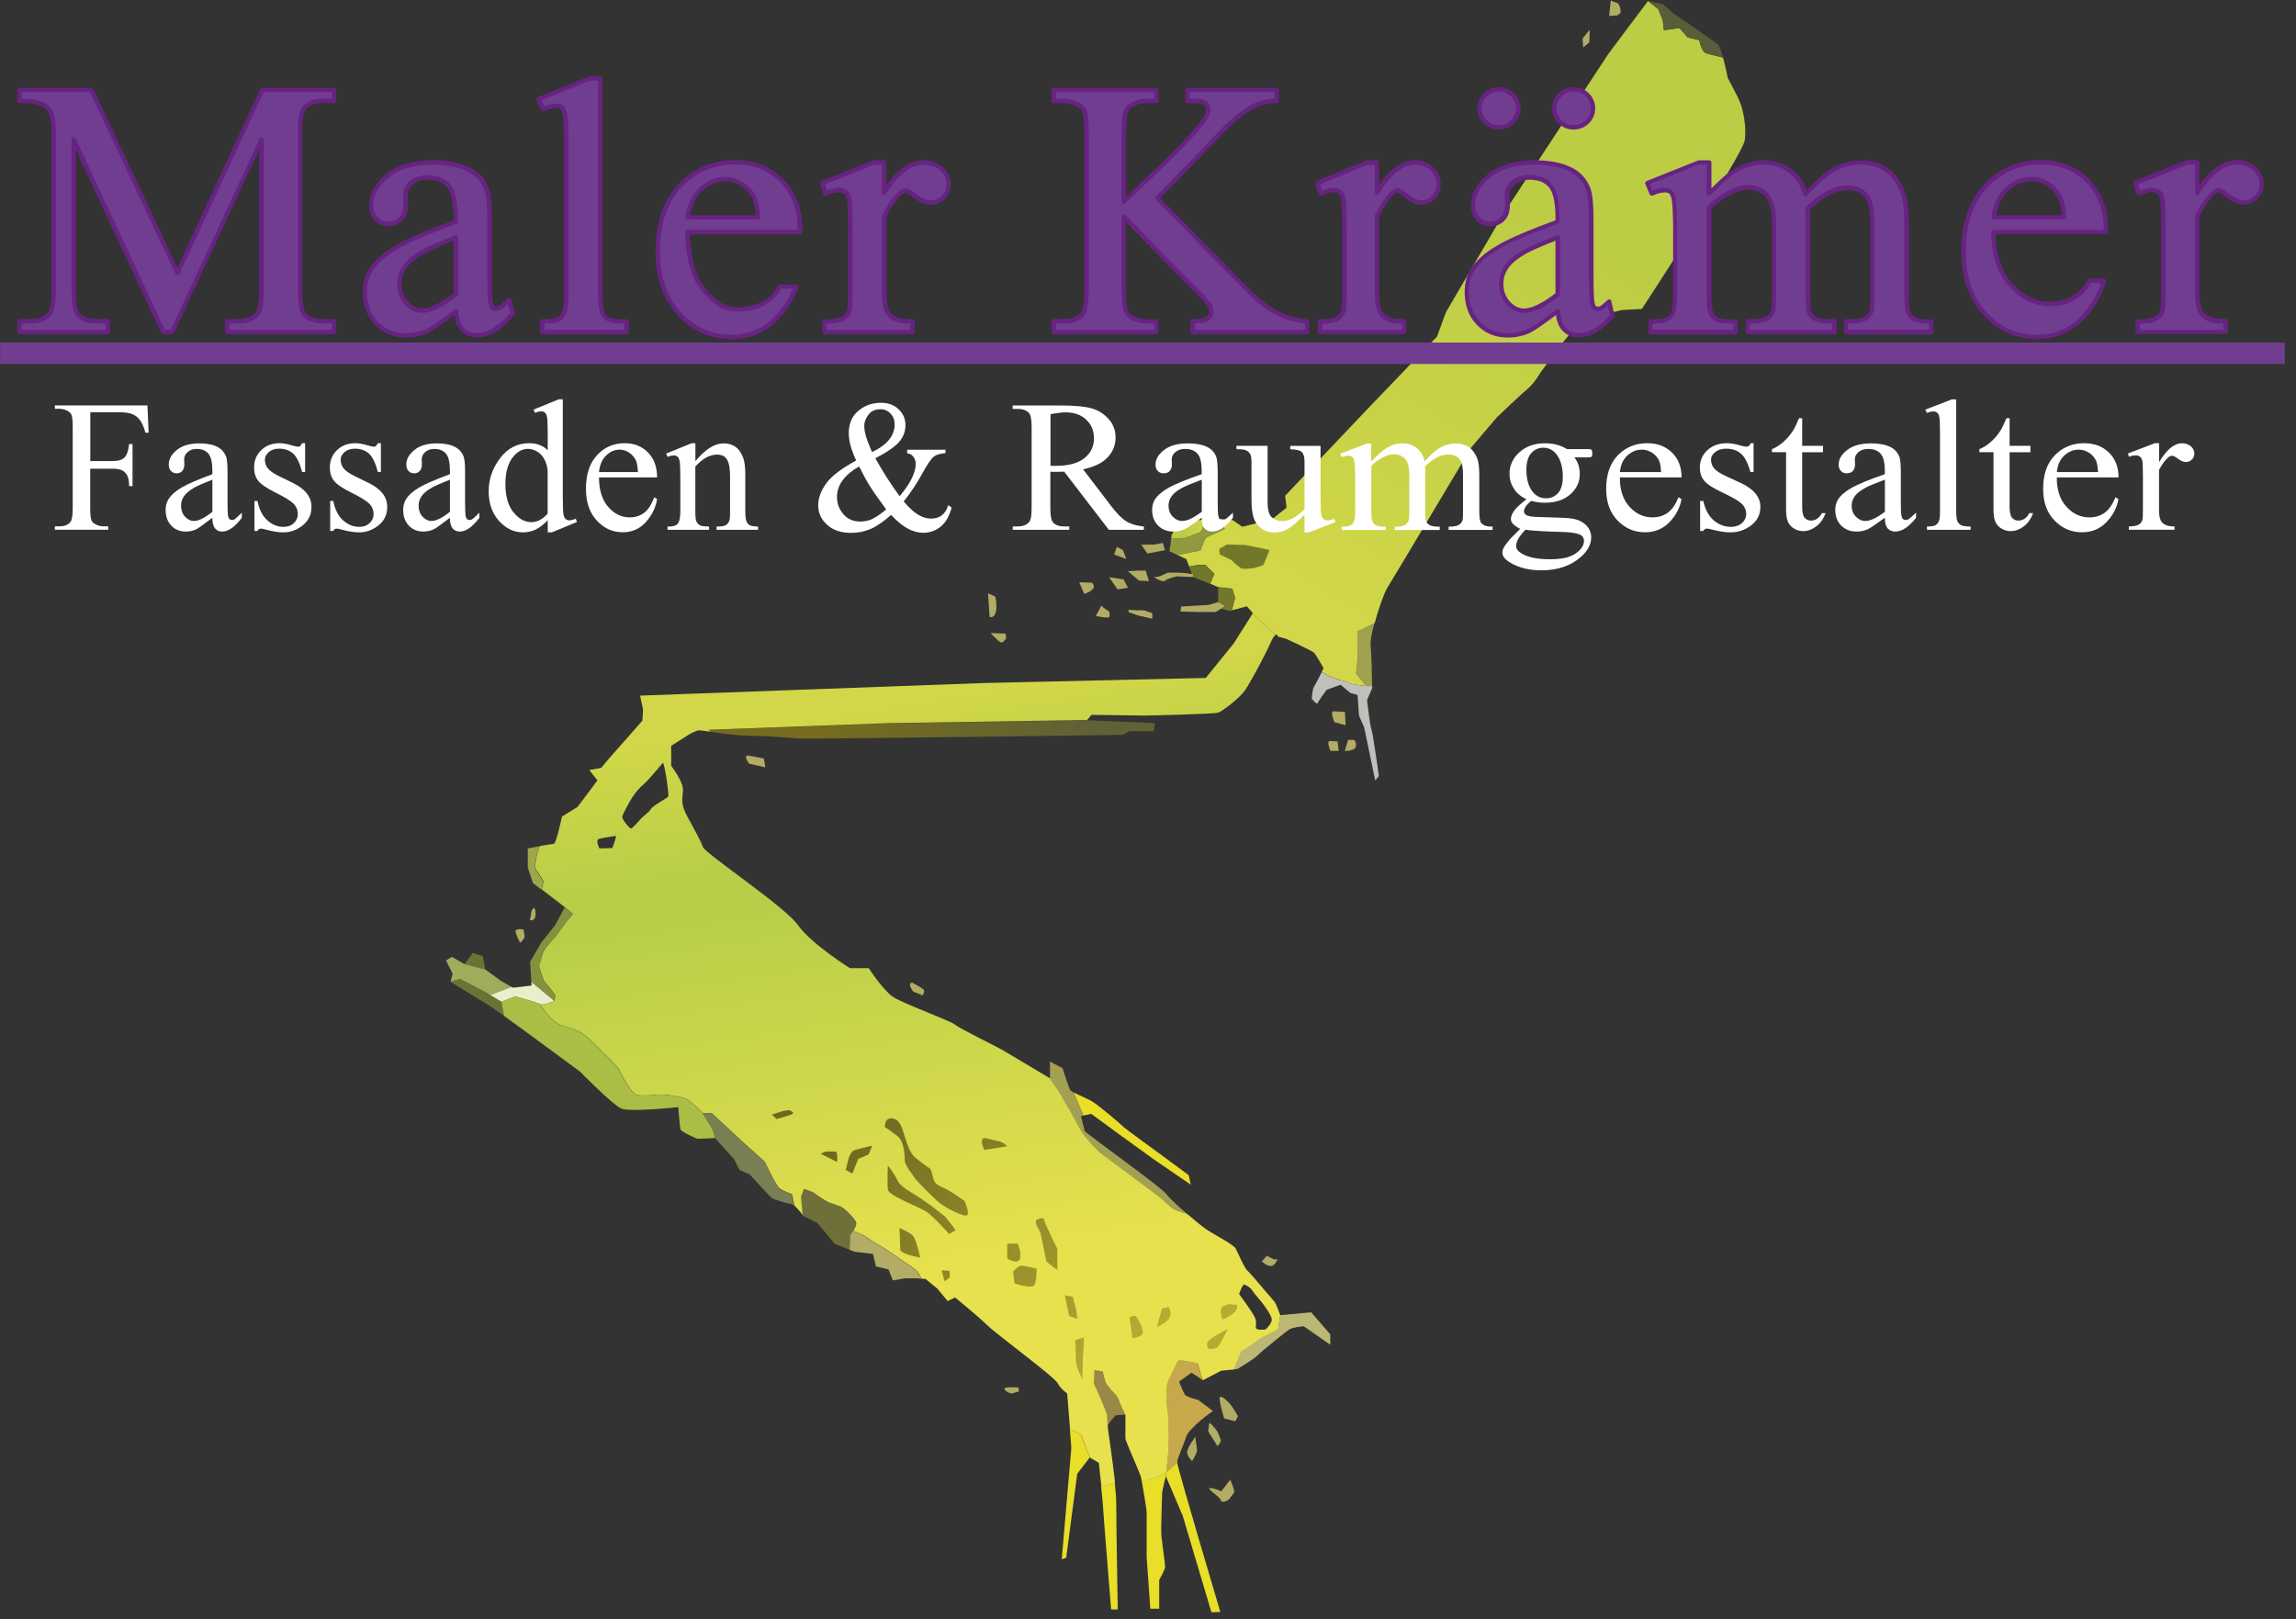 <?xml version="1.0" encoding="UTF-8"?>
<svg id="Ebene_1" xmlns="http://www.w3.org/2000/svg" version="1.1" xmlns:xlink="http://www.w3.org/1999/xlink" viewBox="0 0 263.67 185.94">
  <rect x="0" y="0" width="263.67" height="185.94" fill="#333333" stroke="none"/>
  <!-- Generator: Adobe Illustrator 29.6.1, SVG Export Plug-In . SVG Version: 2.1.1 Build 9)  -->
  <defs>
    <linearGradient id="linear-gradient" x1="191.38" y1=".79" x2="150.47" y2="69.13" gradientUnits="userSpaceOnUse">
      <stop offset=".34" stop-color="#bdcc45"/>
      <stop offset="1" stop-color="#d1d748"/>
    </linearGradient>
    <linearGradient id="linear-gradient1" x1="134.5" y1="60.75" x2="138.63" y2="60.75" xlink:href="#linear-gradient"/>
    <linearGradient id="linear-gradient2" x1="81.39" y1="83.77" x2="132.6" y2="83.77" gradientUnits="userSpaceOnUse">
      <stop offset=".26" stop-color="#756c1e"/>
      <stop offset=".85" stop-color="#616136"/>
    </linearGradient>
    <linearGradient id="linear-gradient3" x1="99.17" y1="61.01" x2="114.42" y2="160.27" gradientUnits="userSpaceOnUse">
      <stop offset=".2" stop-color="#d1d748"/>
      <stop offset=".38" stop-color="#b6cd48"/>
      <stop offset=".85" stop-color="#e7e14d"/>
    </linearGradient>
    <linearGradient id="linear-gradient4" x1="97.72" y1="125.86" x2="134.05" y2="161.43" gradientUnits="userSpaceOnUse">
      <stop offset=".05" stop-color="#6b6920"/>
      <stop offset=".85" stop-color="#b6ab31"/>
    </linearGradient>
    <linearGradient id="linear-gradient5" x1="94.62" y1="129.03" x2="130.96" y2="164.6" xlink:href="#linear-gradient4"/>
    <linearGradient id="linear-gradient6" x1="92.86" y1="130.83" x2="129.2" y2="166.4" xlink:href="#linear-gradient4"/>
    <linearGradient id="linear-gradient7" x1="93.2" y1="130.48" x2="129.54" y2="166.06" xlink:href="#linear-gradient4"/>
    <linearGradient id="linear-gradient8" x1="95.21" y1="128.43" x2="131.54" y2="164" xlink:href="#linear-gradient4"/>
    <linearGradient id="linear-gradient9" x1="92.41" y1="131.29" x2="128.74" y2="166.86" xlink:href="#linear-gradient4"/>
    <linearGradient id="linear-gradient10" x1="100.34" y1="123.19" x2="136.68" y2="158.76" xlink:href="#linear-gradient4"/>
    <linearGradient id="linear-gradient11" x1="97.89" y1="125.69" x2="134.22" y2="161.26" xlink:href="#linear-gradient4"/>
    <linearGradient id="linear-gradient12" x1="97.19" y1="126.4" x2="133.53" y2="161.97" xlink:href="#linear-gradient4"/>
    <linearGradient id="linear-gradient13" x1="92.78" y1="130.91" x2="129.11" y2="166.48" xlink:href="#linear-gradient4"/>
    <linearGradient id="linear-gradient14" x1="98.01" y1="125.57" x2="134.34" y2="161.14" xlink:href="#linear-gradient4"/>
    <linearGradient id="linear-gradient15" x1="95.71" y1="127.92" x2="132.04" y2="163.49" xlink:href="#linear-gradient4"/>
    <linearGradient id="linear-gradient16" x1="100.36" y1="123.16" x2="136.7" y2="158.73" xlink:href="#linear-gradient4"/>
    <linearGradient id="linear-gradient17" x1="102.56" y1="120.94" x2="138.89" y2="156.5" xlink:href="#linear-gradient4"/>
    <linearGradient id="linear-gradient18" x1="106.62" y1="116.81" x2="142.93" y2="152.36" xlink:href="#linear-gradient4"/>
    <linearGradient id="linear-gradient19" x1="104.39" y1="119.05" x2="140.73" y2="154.62" xlink:href="#linear-gradient4"/>
    <linearGradient id="linear-gradient20" x1="102.86" y1="120.61" x2="139.19" y2="156.18" xlink:href="#linear-gradient4"/>
  </defs>
  <g>
    <path d="M199.85,11.82c-.25-.68-1.44-2.88-1.44-2.88,0,0-.24-1.24-.54-2.33-.78-.18-1.77-.42-2.03-.53-.44-.19-.7-1.46-.7-1.46l-1.33-.32-.95-1.08-1.78.25-.13-1.14-.51-1.27-1.16-.93h-.03s-4.4,5.84-4.57,6.09c-.17.25-11.94,18.21-11.94,18.21l-6.69,11.43-1.02,2.79-7.88,8.21-9.57,10.08.17,1.36-1.69,1.35-3.39.85-1.1-.76-1.44-.14.51,1.15-2.2,1.02-.59,1.44-2.62.53,1.01.48.32.84.95-.17h.93l1.02,1.02-.49,1.12.92.4,1.61.17.34,1.02-.38,1.47,1.73-.45.68.76-.06.09,2.69,2.4c.19-.07.25.22.25.22l.93.25s2.96,1.35,3.22,1.61c.25.25,1.1,1.78,1.1,1.78,0,0-.09.18-.22.43l1.13.59.95.32s.83.19,1.21.38c.38.19,1.84.32,1.84.32l-1.18-1.44.17-1.52v-3.3l1.96-.95c.44-1.63,1.09-3.48,1.47-4.09.64-1.02,9.65-16.13,9.65-16.13l2.92-3.43s2.79-2.67,3.56-3.3c.76-.64,1.4-1.78,1.4-1.78l2.54-3.43,2.29-2.79,4.57-1.02,2.29-.13s11.56-17.66,11.81-19.35c.25-1.69-.25-3.64-.51-4.32Z" fill="url(#linear-gradient)"/>
    <polygon points="141.5 67.63 139.89 67.46 139.89 69.83 141.24 70.17 141.46 70.11 141.83 68.64 141.5 67.63" fill="#717829"/>
    <polygon points="138.45 64.92 137.52 64.92 136.56 65.08 137.01 66.27 138.53 66.87 138.97 67.06 139.46 65.93 138.45 64.92" fill="#717829"/>
    <path d="M63.75,114.29s-.85-1.19-1.1-1.36c-.25-.17-.76-1.95-.76-1.95,0,0,.34-1.27.51-1.69.17-.42,1.44-1.78,1.44-1.78l1.1-1.52.85-1.02-.93-.76-1.1,2.03-1.61,2.03-1.27,2.2.14,2.29,2.65,2.2.08-.68Z" fill="#86913f"/>
    <path d="M61.38,99.64l.25-1.44.32-1.01c-.69.12-1.34.25-1.34.25v2.2l.59,1.78.98.75.21-.92-1.02-1.61Z" fill="#9ea54c"/>
    <polygon points="55.45 109.8 54.27 109.46 53.34 110.73 55.71 111.33 55.45 109.8" fill="#687436"/>
    <path d="M190.95,2.33l.13,1.14,1.78-.25.95,1.08,1.33.32s.25,1.27.7,1.46c.26.11,1.24.35,2.03.53-.21-.75-.44-1.43-.65-1.57-.51-.34-2.63-1.86-2.63-1.86l-2.37-1.61-1.27-1.1-1.67-.33,1.16.93.51,1.27Z" fill="#585e37"/>
    <path d="M55.62,113.87l-2.79-1.44-1.09.3v.04s3.55,2.2,4.31,2.63c.18.1.88.59,1.84,1.28l-.31-1.62-1.95-1.19Z" fill="#687436"/>
    <polygon points="138.45 61.78 140.65 60.77 140.14 59.61 139.8 59.58 138.63 59.67 137.85 61.11 136.08 61.78 134.5 61.84 134.3 63.31 135.24 63.76 137.85 63.22 138.45 61.78" fill="#90993d"/>
    <polygon points="137.85 61.11 138.63 59.67 137.43 59.75 135.23 60.18 134.55 61.45 134.5 61.84 136.08 61.78 137.85 61.11" fill="url(#linear-gradient1)"/>
    <path d="M124.42,128.12l.9-.19,3.47,2.54,3.64,2.63,4.32,2.96-.25-1.1-3.56-2.63s-3.64-2.63-3.98-2.96c-.34-.34-2.71-2.37-3.56-2.88-.61-.36-1.55-.73-2.11-1.03h0s1.13,2.66,1.13,2.66Z" fill="#e9de28"/>
    <path d="M155.89,74.32v1.52l-.17,1.52,1.18,1.44h.67c-.01-.86-.06-3.73-.17-4.7-.05-.46.14-1.44.43-2.52l-1.96.95v1.78Z" fill="#9fa14c"/>
    <path d="M81.39,83.82l.15.22c1.28.18,3.16.44,4.06.44,1.36,0,5.5.25,6.27.34.76.08,37.01-.42,37.01-.42l.85-.42h2.79l.09-.93-7.79-.34-22.78.36-20.64.76Z" fill="url(#linear-gradient2)"/>
    <path d="M98.3,140.46c-.08-.42-1.35-1.69-1.78-1.86-.42-.17-1.44-.51-1.44-.51,0,0-1.19-.68-1.44-.93-.25-.25-1.35-.59-1.35-.59l-.34.93.2,2.05s.05.07.05.07l1.69.85,1.95,2.37,1.73.7.05-1.64s.76-1.02.68-1.44Z" fill="#6f7039"/>
    <polygon points="124.13 164.77 122.86 164.11 123.03 166.29 121.93 179.08 122.44 178.91 123.71 169.25 125.15 167.39 124.73 166.37 124.13 164.77" fill="#e9de28"/>
    <path d="M89.5,136.48c-.42-.34-1.69-3.05-1.69-3.05l-2.54-2.29-3.56-3.3h-1.02l1.19,1.95.25.93,2.2,2.46.59,1.19,1.18.51s2.29,2.54,2.54,2.71c.25.17,1.86.68,2.2.68.08,0,.21.08.35.21l-.27-1.31s-1.02-.34-1.44-.68Z" fill="#787f52"/>
    <path d="M144.38,153.93c-.25.25-1.86,1.27-1.86,1.27,0,0-.49,1.15-.84,2.07l.42-.04s1.86-1.1,2.37-1.61c.51-.51,3.22-2.71,3.64-2.96.42-.25,1.61-.34,1.61-.34l3.05,2.12v-1.19l-2.2-2.54-3.56.34-.25,1.61s-2.12,1.02-2.37,1.27Z" fill="#bcb775"/>
    <path d="M128.03,160.11s-1.02-1.1-1.1-1.36c-.08-.25-.34-1.27-.34-1.27l-.93-.17-.08,1.52.76,1.69.76,1.86.08,1.44c0-.25.93-1.27.93-1.27l1.1-.08s-.59-1.19-.76-1.69c-.17-.51-.42-.68-.42-.68Z" fill="#988948"/>
    <path d="M153.86,78.11l-.95-.32-1.13-.59c-.28.57-.77,1.51-.89,1.69-.17.25-.25,1.35-.25,1.35,0,0,.59.76.68.51.09-.25,1.02-1.52,1.02-1.52l1.61-.59,1.1.93.85.25.17,2.37.59,1.35,1.27,6.1.42-.51s-.68-4.91-.85-5.34c-.17-.42-.51-3.39-.51-3.39l.59-1.36s0-.1,0-.25h-.67s-1.46-.13-1.84-.32c-.38-.19-1.21-.38-1.21-.38Z" fill="#bfc0bb"/>
    <path d="M145.79,63.18l-.7,1.71s-1.02.38-1.27.38-.95.13-1.27,0c-.32-.13-1.14-.95-1.14-.95l-1.33-.64-.06-.64.89-.51,2.1.06,2.79.57Z" fill="#717829"/>
    <polygon points="57.57 112.68 55.71 111.33 53.34 110.73 51.9 109.89 51.22 110.31 51.98 111.84 51.74 112.73 52.83 112.43 55.62 113.87 56.28 114.27 58.74 113.34 57.57 112.68" fill="#9dad5b"/>
    <path d="M62.02,115.33c.32.19,1.65-.36,1.65-.36l-2.65-2.2.03.42-2.12.25-.18-.1-2.46.93,1.29.78,1.59-.61s2.54.7,2.86.89Z" fill="#e8efcb"/>
    <path d="M78.66,126.15c-.68-.25-1.61-.34-2.37-.42-.76-.08-2.46.25-3.22,0-.76-.25-2.03-2.96-2.03-2.96,0,0-.93-1.1-1.35-1.44-.42-.34-1.1-1.19-2.37-2.29-1.27-1.1-2.37-.93-3.22-1.44-.85-.51-1.61-1.44-2.08-2.27-.32-.19-2.86-.89-2.86-.89l-1.59.61.31,1.62c3.05,2.2,8.75,6.42,8.75,6.42,0,0,3.73,3.81,4.74,4.23,1.02.42,6.52-.17,6.52-.17,0,0,.17,2.2.25,2.54.08.34,1.95,1.1,1.95,1.1l2.03-.08-.25-.93-1.19-1.95s-1.35-1.44-2.03-1.69Z" fill="#aabe46"/>
    <path d="M102.62,144.1c-1.02-.76-1.95-1.19-3.05-1.95-.49-.34-1.09-.59-1.61-.77-.17.28-.34.51-.34.51l-.05,1.64.56.23,2.12.25.34,1.44,1.44.34.51,1.27,1.35-.25h1.36l.54.05c-.2-.42-.42-.79-.63-.98-.68-.59-1.52-1.02-2.54-1.78Z" fill="#b2ac65"/>
    <path d="M122.95,127.67c.17.34,1.19,2.29,1.61,2.79.42.51,1.27,1.52,2.03,2.12.76.59,4.57,3.39,5.34,3.98.76.59,1.52,1.1,2.37,1.95.48.48,1.33.74,1.99.88-1.02-.88-2.05-1.82-2.33-2.23-.51-.76-9.32-7.03-9.4-7.28-.08-.25-.42-1.69-.42-1.69l.29-.06-1.13-2.65h0c-.22-.13-.38-.24-.43-.34-.17-.34-.85-2.46-.85-2.46l-1.44-.76v1.95s1.36,1.95,1.44,2.2c.08.25.76,1.27.93,1.61Z" fill="#a4a052"/>
    <path d="M126.44,170.61c.12,1.16.23,2.3.23,2.46,0,.34.93,11.77.93,11.77h.76s-.17-9.82-.17-12.11c0-.6-.07-1.48-.17-2.45l-1.01.34h-.57Z" fill="#e9de28"/>
    <path d="M132.01,169.85l-.89.3c.22,1.12.56,3.3.56,3.51v5.17l.42,5.93h1.02v-3.3s.68-1.19.68-1.52-.34-2.71-.42-3.47c-.09-.76.08-4.74.08-5s.42-1.95.42-1.95c0,0,.02-.16.05-.42-.3.16-.61.32-.81.42-.51.25-1.1.34-1.1.34Z" fill="#e9de28"/>
    <path d="M136.2,165.06c.38-1.14,3.09-3.01,3.09-3.01l-1.69-1.27s-1.35-.34-1.52-.59c-.17-.25-.68-1.52-.68-1.52l1.44-1.02,1.27.85-.59-1.95s-2.2-.51-2.29-.25c-.08.25-1.1,2.2-1.19,2.54-.08.34-.17,1.95,0,2.96.17,1.02.17,2.46.17,3.64,0,.91-.2,2.81-.29,3.65l1.27-1.11c0-.51.64-1.78,1.02-2.92Z" fill="#c7a84b"/>
    <path d="M135.19,167.98l-1.27,1.11c-.03.26-.05.42-.05.42l1.95,4.57,3.3,11.09,1.02-.04s-4.95-16.64-4.95-17.15Z" fill="#e9de28"/>
    <path d="M146.5,72.91l.25.22s-.06-.29-.25-.22Z" fill="none"/>
    <path d="M146.24,149.35c-.34-.34-2.63-3.13-2.96-3.39-.34-.25-1.1-2.03-1.36-2.54-.25-.51-2.63-1.69-3.47-2.29-.39-.27-1.28-.99-2.16-1.75-.65-.14-1.51-.4-1.99-.88-.85-.85-1.61-1.36-2.37-1.95-.76-.59-4.57-3.39-5.34-3.98-.76-.59-1.61-1.61-2.03-2.12-.42-.51-1.44-2.46-1.61-2.79-.17-.34-.85-1.35-.93-1.61-.08-.25-1.44-2.2-1.44-2.2,0,0-4.57-2.75-5.46-3.26-.89-.51-4.83-2.41-5.46-2.92-.64-.51-5.97-2.41-7.11-3.18-1.14-.76-2.79-3.3-2.79-3.3h-2.16s-4.45-2.79-5.97-4.95c-1.52-2.16-10.67-8.21-10.92-8.98-.25-.76-1.1-2.2-1.86-3.64-.76-1.44-.42-2.03-.42-2.96s-1.35-2.71-1.35-2.71v-2.29l1.86-1.19s.93-.59,1.36-.59c.14,0,.63.07,1.27.15l-.15-.22,20.64-.76,22.78-.36.51-.59s5.34.08,6.01.08,8.04-.17,8.55-.34c.51-.17,2.46-1.69,3.05-2.54.59-.85,2.29-3.98,2.96-5.5.28-.63.47-.85.6-.9l-2.69-2.4-2.14,3.38-3.22,3.98-25.66.59-39.3,1.44.34,1.61-.08,1.27-3.81,4.32-.93,1.1-1.35.25.93,1.19-2.29,3.05-1.78,1.1s-.68,3.13-.93,3.13c-.13,0-.9.13-1.63.26l-.32,1.01-.25,1.44,1.02,1.61-.21.92,2.66,2.05.93.76-.85,1.02-1.1,1.52s-1.27,1.36-1.44,1.78c-.17.42-.51,1.69-.51,1.69,0,0,.51,1.78.76,1.95.25.17,1.1,1.36,1.1,1.36l-.08.68s-1.33.55-1.65.36c.47.83,1.23,1.76,2.08,2.27.85.51,1.95.34,3.22,1.44,1.27,1.1,1.95,1.95,2.37,2.29.42.34,1.35,1.44,1.35,1.44,0,0,1.27,2.71,2.03,2.96.76.25,2.46-.08,3.22,0,.76.08,1.69.17,2.37.42.68.25,2.03,1.69,2.03,1.69h1.02l3.56,3.3,2.54,2.29s1.27,2.71,1.69,3.05c.42.34,1.44.68,1.44.68l.27,1.31c.35.31.8.88.95,1.07l-.2-2.05.34-.93s1.1.34,1.35.59c.25.25,1.44.93,1.44.93,0,0,1.02.34,1.44.51.42.17,1.69,1.44,1.78,1.86.04.22-.15.61-.34.93.52.18,1.12.43,1.61.77,1.1.76,2.03,1.19,3.05,1.95,1.02.76,1.86,1.19,2.54,1.78.21.18.43.55.63.98l.47.04,1.35,1.1,1.19,1.44.85-.42s2.79,2.29,3.73,3.22c.93.93,7.71,5.93,8.04,6.61.34.68,1.1,1.19,1.1,1.19l.33,4.09,1.28.66.59,1.61.42,1.02,1.02.59s.14,1.33.28,2.63h.57l1.01-.34c-.29-2.74-.84-6.25-.84-6.44l-.08-1.44-.76-1.86-.76-1.69.08-1.52.93.17s.25,1.02.34,1.27c.08.25,1.1,1.36,1.1,1.36,0,0,.25.17.42.68.17.51.76,1.69.76,1.69v2.71c0,.25,1.61,3.81,1.78,4.4.03.11.07.3.12.55l.89-.3s.59-.08,1.1-.34c.2-.1.5-.26.81-.42.09-.84.29-2.74.29-3.65,0-1.19,0-2.63-.17-3.64-.17-1.02-.08-2.63,0-2.96.09-.34,1.1-2.29,1.19-2.54.08-.25,2.29.25,2.29.25l.59,1.95,2.12-1.1,1.45-.13c.35-.91.84-2.07.84-2.07,0,0,1.61-1.02,1.86-1.27.25-.25,2.37-1.27,2.37-1.27l.25-1.61s-.42-1.36-.76-1.69ZM70.32,97.4l-1.48.04s-.51-.97-.04-1.1c.47-.13,1.95-.34,1.95-.34-.04.38-.42,1.4-.42,1.4ZM76.75,91.47c-.08.17-1.74,1.02-1.99,1.44-.25.42-.8.72-1.14,1.1-.34.38-.97,1.1-1.14,1.14-.17.04-1.02-1.02-1.02-1.31s.85-1.78,1.14-2.24c.3-.47.8-1.1,1.31-1.52.51-.42,2.24-2.5,2.24-2.5.3.8.68,3.73.59,3.9ZM145.35,152.68s-1.14.19-1.14-.25.19-.7-.32-1.52-1.59-2.29-1.59-2.29c0,0,.38-1.21.64-1.08.97.48.7.57,1.33,1.27.64.7,1.78,2.22,1.78,2.73s-.7,1.14-.7,1.14Z" fill="url(#linear-gradient3)"/>
    <g>
      <path d="M102.37,128.43s.59.08.76.34c.17.25.34.42.51.93.17.51.68,2.46,1.27,3.05.59.59,1.61,1.27,1.86,1.44.25.17.34,1.1.51,1.44.17.34.42.51,1.19.85.76.34,2.29,1.44,2.29,1.44,0,0,.76,1.69.17,1.69s-2.46-.93-3.22-1.61c-.76-.68-2.63-2.54-2.79-2.88-.17-.34-1.02-1.27-1.02-1.86s-.08-2.12-.76-2.71c-.68-.59-1.52-1.1-1.52-1.1,0,0-.08-1.02.76-1.02Z" fill="url(#linear-gradient4)"/>
      <path d="M100.17,131.57l-.42,1.02-1.19.51-.68,1.69-.76-.42.34-1.35s.25-.68.51-.85c.25-.17,2.2-.59,2.2-.59Z" fill="url(#linear-gradient5)"/>
      <path d="M88.65,128.01l.76-.25s.76-.25,1.02-.25h.25s.59.25.34.42c-.25.17-1.86.59-1.86.59l-.51-.51Z" fill="url(#linear-gradient6)"/>
      <path d="M94.24,132.5l.59-.25h1.19c.25.68.08,1.19.08,1.19l-1.86-.93Z" fill="url(#linear-gradient7)"/>
      <path d="M101.95,133.85s.76.93,1.1,1.69c.34.76,1.52,1.35,2.46,1.95.93.59,2.46,1.78,2.88,2.12.42.34,1.36,1.69,1.36,1.69l-.76.42s-1.86-2.12-2.71-2.63c-.85-.51-4.23-1.78-4.32-2.46-.08-.68,0-2.79,0-2.79Z" fill="url(#linear-gradient8)"/>
      <path d="M103.3,141.05s1.1.42,1.52.85c.42.42.85,2.54.85,2.54,0,0-2.29-.42-2.29-.93s-.08-2.46-.08-2.46Z" fill="url(#linear-gradient9)"/>
      <path d="M119.14,140.04s.68-.34.76.08c.08.42,1.52,3.3,1.52,3.3v2.46l-1.27-1.02s-.59-3.05-.68-3.3c-.08-.25-.85-1.27-.34-1.52Z" fill="url(#linear-gradient10)"/>
      <path d="M115.67,142.83h1.19s.51,1.1.25,1.78c-.25.68-1.44-.08-1.44-.08v-1.69Z" fill="url(#linear-gradient11)"/>
      <path d="M119.05,145.71s0,1.35-.25,1.86c-.25.51-2.29-.17-2.29-.17l-.17-1.36s.59-.68.93-.68,1.78.34,1.78.34Z" fill="url(#linear-gradient12)"/>
      <polygon points="108.13 145.88 109.06 145.97 109.06 146.73 108.47 147.15 108.13 145.88" fill="url(#linear-gradient13)"/>
      <path d="M122.27,148.76l.93.17s.25,1.02.34,1.27c.08.25.17,1.27.17,1.27l-.93-.34-.51-2.37Z" fill="url(#linear-gradient14)"/>
      <path d="M123.46,153.93l1.02-.34s0,.85-.08,1.61c-.08.76-.08,3.22-.08,3.22,0,0-.76-1.36-.76-2.12s-.08-2.37-.08-2.37Z" fill="url(#linear-gradient15)"/>
      <path d="M129.72,151.3s.59-.34.76-.08c.17.25.68,1.02.76,1.69.09.68-1.19.76-1.19.76l-.34-2.37Z" fill="url(#linear-gradient16)"/>
      <path d="M133.45,150.28l.76-.17s.42.68.08,1.27c-.34.59-1.44,1.02-1.44,1.02l.59-2.12Z" fill="url(#linear-gradient17)"/>
      <path d="M140.48,150.03l.59-.25,1.02.08s.09.59-.51,1.02c-.59.42-1.19.68-1.19.68,0,0-.51-1.27.09-1.52Z" fill="url(#linear-gradient18)"/>
      <path d="M140.99,152.65c-.34.76-.93,1.78-1.1,2.03-.17.25-1.1.25-1.1.25,0,0-.34-.42-.08-.85.25-.42,2.29-1.44,2.29-1.44Z" fill="url(#linear-gradient19)"/>
      <path d="M112.96,130.72c.25-.08,1.1.25,1.69.34.59.08,1.02.59,1.02.59l-2.63.42s-.59-1.18-.08-1.35Z" fill="url(#linear-gradient20)"/>
    </g>
    <g>
      <path d="M184.98.05s.38.19.64.25c.25.06.38.38.44.64.06.25.06.51.06.51l-.38.32-.95.06.19-1.78Z" fill="#b2ac65"/>
      <polygon points="182.57 3.41 182.51 4.87 181.81 5.45 181.74 4.43 182.57 3.41" fill="#b2ac65"/>
      <path d="M140.14,160.43c.28,0,.44.13.95.64.51.51,1.08,1.59,1.08,1.59l-.32.57-1.27-.32s-.76-2.48-.44-2.48Z" fill="#b2ac65"/>
      <path d="M115.69,159.35c.44-.06,1.27,0,1.27,0l.06.44s-.7.25-.89.25-1.33-.57-.44-.7Z" fill="#b2ac65"/>
      <path d="M138.87,163.41c.38.19.95,1.02.95,1.02,0,0,.38.83.38,1.02s-.38.64-.38.64l-1.08-1.71.13-.95Z" fill="#b2ac65"/>
      <path d="M137.28,165c0,.38.19,1.27.19,1.59s-.57,1.21-.57,1.21c0,0-.57-.51-.57-1.02s.95-1.78.95-1.78Z" fill="#b2ac65"/>
      <path d="M141.28,169.95c.38.89.51,1.27.44,1.46-.06.19-.38.44-.51.7-.13.25-.95.57-1.02.19-.06-.38-1.65-1.33-1.27-1.4.38-.06,1.33.38,1.33.38l1.02-1.33Z" fill="#b2ac65"/>
      <path d="M145.48,144.23l.89.44s.64-.32.06.44c-.57.76-1.52-.25-1.52-.25l.57-.64Z" fill="#b2ac65"/>
      <path d="M104.76,112.85s1.21.64,1.33.83c.13.19-.13.64-.13.64l-1.08-.44s-.76-.95-.13-1.02Z" fill="#b2ac65"/>
      <path d="M59.22,106.88c.19-.28.89-.13.89-.13,0,0,.13.57.13.83s-.51.7-.51.7c0,0-.64-1.21-.51-1.4Z" fill="#b2ac65"/>
      <path d="M61.06,104.59s.38-.83.44.25c.06,1.08-.64.83-.64.83l.19-1.08Z" fill="#b2ac65"/>
      <path d="M85.94,86.77l1.78.34.17,1.02-1.86-.42s-.76-1.02-.08-.93Z" fill="#b2ac65"/>
      <path d="M153.18,81.69l1.27.08.08,1.52-1.27-.34s-.59-1.27-.08-1.27Z" fill="#b2ac65"/>
      <path d="M154.81,84.97h.64s.38.19.25.76c-.13.57-1.27.51-1.27.51l.38-1.27Z" fill="#b2ac65"/>
      <path d="M152.72,85.1l.89.06.13,1.08h-.95s-.51-1.14-.06-1.14Z" fill="#b2ac65"/>
      <path d="M137.01,66.27l-1.86-.08s-1.1.25-1.36.51c-.25.25-1.27-.42-1.27-.42,0,0,.51,0,.85-.17.34-.17.76-.34.76-.34h1.18c.59,0,1.69.17,1.69.17v.34Z" fill="#b2ac65"/>
      <path d="M139.89,69.15l-1.08.32-3.18.19-.06.57s1.71.06,2.1.06h1.84c.25,0,1.14-.7,1.14-.7l-.76-.44Z" fill="#b2ac65"/>
      <path d="M131.06,62.55h1.4l1.08-.19.25.83-2.03.38-.7-1.02Z" fill="#b2ac65"/>
      <polygon points="128.26 62.8 128.96 63.18 129.34 64.2 127.95 63.69 128.26 62.8" fill="#b2ac65"/>
      <polygon points="127.37 66.29 129.03 66.55 129.53 67.5 128.33 67.69 127.37 66.29" fill="#b2ac65"/>
      <path d="M123.94,66.87l1.46.06s.44.38.06.76c-.38.38-.95.51-.95.51l-.57-1.33Z" fill="#b2ac65"/>
      <path d="M126.48,69.53c.06.19.89.7.89.7,0,0,.13.44,0,.64-.13.19-1.52-.13-1.52-.13l.64-1.21Z" fill="#b2ac65"/>
      <path d="M129.6,70.04c.44.06,1.78.06,1.78.06l.95.32v.64l-1.65-.38-1.08-.38v-.25Z" fill="#b2ac65"/>
      <path d="M113.46,68.14l.83.38s.13.44.13.89.06.57-.13,1.08c-.19.51-.64.38-.64.38l-.19-2.73Z" fill="#b2ac65"/>
      <path d="M113.78,72.71l1.71.06.06.51s-.25.44-.51.51c-.25.06-1.27-1.08-1.27-1.08Z" fill="#b2ac65"/>
      <polygon points="129.53 65.6 130.8 65.53 131.57 65.53 131.95 66.74 130.8 66.68 129.53 65.6" fill="#b2ac65"/>
    </g>
  </g>
  <g>
    <path d="M69.84,36.65c-.31-.17-.53-.41-.68-.74-.14-.29-.24-1.05-.23-2.19V9.01h-1.22l-5.87,2.37.57,1.15.22-.09c.53-.21.95-.31,1.25-.3.28,0,.48.07.64.2.14.11.29.38.37.83.09.43.14,1.72.14,3.79v16.75c0,1.12-.1,1.89-.24,2.22-.16.37-.37.6-.63.75-.23.13-.79.23-1.63.23h-.25v1.23h9.68v-1.23h-.25c-.95,0-1.59-.1-1.86-.26Z" fill="#713d90"/>
    <path d="M258.92,19.39c-.54-.49-1.23-.74-2.03-.74-1.63,0-3.13,1.21-4.57,3.48v-3.48h-1.16l-5.92,2.36.34,1.21.26-.1c.51-.19.96-.29,1.34-.29.31,0,.54.08.73.23.18.14.32.38.4.75.08.35.13,1.65.13,3.78v7.15c0,1.06-.04,1.73-.09,1.88-.13.43-.33.71-.61.89-.39.26-1.06.4-1.99.4h-.25v1.23h10.09v-1.23h-.25c-.82,0-1.43-.12-1.82-.33-.41-.22-.68-.49-.83-.8-.23-.47-.36-1.21-.36-2.21v-8.78c.64-1.22,1.25-2.09,1.82-2.59.27-.25.48-.34.63-.34.15-.01.59.18,1.16.64.62.48,1.2.75,1.76.75.55,0,1.06-.21,1.45-.62.4-.4.61-.92.6-1.5,0-.66-.28-1.26-.82-1.74Z" fill="#713d90"/>
    <path d="M238.53,33.97c-.86.63-1.87.95-3.05.95-1.76,0-3.28-.73-4.61-2.25-1.27-1.45-1.93-3.45-1.96-6.03h12.93v-.25c0-2.33-.69-4.23-2.1-5.64-1.39-1.41-3.2-2.12-5.35-2.12-2.54,0-4.69.92-6.37,2.73-1.69,1.82-2.53,4.35-2.53,7.55,0,2.96.82,5.35,2.47,7.12,1.64,1.77,3.64,2.67,5.96,2.67h.01c2.13,0,3.93-.79,5.35-2.35,1.14-1.25,1.91-2.62,2.32-4.1h-1.63c-.44.76-.93,1.33-1.46,1.72ZM230.4,21.79c.86-.83,1.79-1.22,2.86-1.23.68,0,1.34.2,1.98.6.63.4,1.1.95,1.43,1.66.18.39.32,1.12.39,2.14h-8.11c.18-1.37.67-2.42,1.46-3.19Z" fill="#713d90"/>
    <path d="M20.4,31.35L10.51,10.34H2.24v1.25h.25c1.11,0,1.9.14,2.35.36.48.25.78.54.94.86.24.47.39,1.32.38,2.51v17.84c0,1.51-.17,2.48-.41,2.8-.43.61-1.16.93-2.28.94h-1.23v1.24h10.15v-1.24h-1.23c-1.05,0-1.76-.27-2.2-.76-.28-.29-.5-1.32-.49-2.97v-17.09l10.29,22.07h1l10.27-22.07v17.09c0,1.51-.17,2.48-.4,2.8-.42.61-1.14.93-2.28.94h-1.23v1.24h12.28v-1.24h-1.21c-1.05,0-1.76-.27-2.2-.76-.29-.29-.52-1.32-.51-2.97V15.32c0-1.51.17-2.48.41-2.8.43-.61,1.16-.93,2.3-.94h1.21v-1.25h-8.26l-9.73,21.01Z" fill="#713d90"/>
    <path d="M57.39,35.36c-.12.07-.26.1-.44.1-.15,0-.26-.04-.38-.14-.08-.06-.19-.28-.25-.65-.06-.35-.1-1.44-.1-3.19v-6.26c0-1.8-.11-2.98-.39-3.64-.4-.93-1.04-1.64-1.89-2.08-1.11-.58-2.52-.85-4.21-.85-2.2,0-3.95.49-5.21,1.51-1.24.99-1.89,2.13-1.89,3.38,0,.64.17,1.19.55,1.6.36.4.86.61,1.42.61.57,0,1.08-.19,1.44-.58.38-.39.55-.94.55-1.6l-.04-1.18c0-.51.22-.95.69-1.38.45-.41,1.06-.62,1.87-.62,1.08,0,1.85.32,2.39.94.52.59.83,1.81.83,3.62v.55c-3.14,1.13-5.39,2.09-6.77,2.9-1.41.82-2.41,1.7-3,2.66-.44.7-.65,1.53-.65,2.46,0,1.47.44,2.69,1.33,3.61.88.92,2.02,1.39,3.37,1.39,0,0,0,0,.01,0,.86,0,1.69-.18,2.46-.53.51-.24,1.57-.98,3.28-2.27.06.88.26,1.55.65,2,.44.51,1.06.78,1.79.77,1.37,0,2.72-.88,4.1-2.53l-.47-1.5c-.51.48-.87.78-1.05.89ZM52.34,33.8c-1.62,1.28-2.93,1.89-3.83,1.88-.69,0-1.28-.28-1.83-.87-.54-.59-.81-1.32-.81-2.24,0-.71.21-1.36.65-1.97.43-.6,1.17-1.2,2.23-1.78.54-.3,1.75-.83,3.61-1.56v6.54Z" fill="#713d90"/>
    <path d="M84.43,18.63c-2.54,0-4.69.92-6.37,2.73-1.7,1.82-2.53,4.35-2.53,7.55,0,2.96.82,5.35,2.47,7.12,1.64,1.77,3.64,2.67,5.96,2.67h.01c2.13,0,3.93-.79,5.35-2.35.97-1.07,1.68-2.23,2.12-3.47h-1.84c-.33.45-.99,2.21-4.09,2.59-2.45.3-3.41-.74-4.74-2.25-1.27-1.45-1.8-4-1.83-6.58h12.93v-.25c0-2.33-.69-4.23-2.09-5.64-1.39-1.41-3.2-2.12-5.35-2.12ZM78.97,24.97c.18-1.37.67-2.42,1.46-3.19.86-.83,1.79-1.22,2.86-1.23.68,0,1.34.2,1.98.6.63.41,1.1.95,1.43,1.66.18.39.32,1.12.39,2.14h-8.11Z" fill="#713d90"/>
    <path d="M183.92,35.36c-.11.07-.26.1-.44.1-.15,0-.26-.04-.38-.14-.08-.06-.19-.28-.25-.65-.06-.35-.1-1.44-.1-3.19v-6.26c0-1.8-.12-2.98-.39-3.64-.4-.93-1.04-1.64-1.89-2.08-1.11-.58-2.51-.85-4.2-.85-2.2,0-3.95.49-5.21,1.51-1.23.99-1.89,2.13-1.89,3.37,0,.65.17,1.19.55,1.6.36.4.86.61,1.42.61.57,0,1.08-.19,1.44-.58.38-.39.55-.94.55-1.6l-.04-1.18c0-.51.22-.95.69-1.37.45-.41,1.06-.62,1.87-.62,1.08,0,1.85.32,2.39.94.52.59.83,1.81.83,3.62v.55c-3.14,1.13-5.39,2.09-6.77,2.9-1.41.82-2.41,1.7-3,2.66-.44.7-.65,1.53-.65,2.46,0,1.47.44,2.69,1.33,3.61.88.92,2.02,1.39,3.37,1.39h0c.87,0,1.69-.18,2.46-.53.51-.24,1.57-.98,3.28-2.27.06.88.26,1.55.65,2,.44.51,1.06.78,1.79.77,1.28,0,2.54-.77,3.83-2.22l-.37-1.65c-.42.39-.72.64-.88.73ZM178.88,33.8c-1.62,1.28-2.93,1.89-3.83,1.88-.69,0-1.28-.28-1.83-.87-.54-.59-.81-1.32-.81-2.24,0-.71.21-1.36.65-1.97.43-.6,1.17-1.2,2.23-1.78.54-.3,1.75-.83,3.61-1.56v6.54Z" fill="#713d90"/>
    <path d="M219.84,36.63c-.34-.19-.54-.4-.65-.64-.15-.35-.25-1.13-.24-2.27v-7.93c0-1.68-.15-2.92-.47-3.75-.46-1.17-1.1-2.05-1.93-2.59-.81-.53-1.75-.8-2.79-.8-1.06,0-2.1.26-3.1.78-.94.49-2.03,1.45-3.31,2.87-.32-1.09-.88-1.97-1.66-2.59-.89-.71-1.96-1.06-3.18-1.06-.73,0-1.46.15-2.2.44-.73.29-1.42.7-2.05,1.23-.24.19-.89.82-1.99,1.9v-3.57h-1.18l-5.92,2.37.5,1.18.23-.09c.51-.19.94-.29,1.28-.29.31,0,.53.07.67.19.13.11.28.36.36.78.11.54.18,1.86.18,3.87v7.05c0,1.13-.1,1.88-.24,2.2-.16.36-.38.59-.66.75-.26.14-.84.24-1.68.24h-.25v1.23h9.76v-1.23h-.26c-1,0-1.67-.1-1.91-.24-.29-.16-.5-.38-.65-.7-.14-.27-.24-1.06-.23-2.25v-9.8c.58-.68,1.41-1.3,2.48-1.86.69-.37,1.38-.55,2.07-.55,1.01,0,1.74.38,2.3,1.18.4.58.63,1.62.63,3.1v7.93c0,1.09-.04,1.77-.09,1.92-.14.43-.36.74-.7.95-.3.19-.99.33-2,.32h-.26v1.23h9.97v-1.23h-.25c-.93,0-1.58-.11-1.9-.28-.36-.19-.58-.41-.7-.66-.11-.21-.2-1.01-.19-2.25v-8.8l-.04-.85.02-.11c1-.93,1.85-1.56,2.52-1.89.7-.34,1.38-.51,2.06-.51,1.11,0,1.85.39,2.34,1.17.32.54.52,1.57.51,3.05v7.93c0,1.06-.03,1.73-.07,1.9-.12.42-.32.7-.57.88-.39.27-.96.42-1.73.42h-.64v1.23h9.74v-1.23h-.25c-.81,0-1.38-.11-1.67-.28Z" fill="#713d90"/>
    <path d="M106.09,18.65c-1.63.01-3.13,1.21-4.57,3.48v-3.48h-1.16l-5.92,2.36.34,1.21.26-.1c.51-.19.96-.29,1.34-.29.31,0,.54.08.73.23.18.14.32.38.4.75.08.35.13,1.65.13,3.78v7.15c0,1.06-.04,1.73-.09,1.88-.13.43-.33.71-.61.89-.4.26-1.06.4-1.99.4h-.25v1.23h10.09v-1.23h-.25c-.82,0-1.43-.12-1.82-.33-.42-.22-.68-.49-.83-.79-.23-.47-.36-1.21-.36-2.21v-8.78c.64-1.22,1.25-2.08,1.82-2.59.27-.25.48-.34.63-.34.15-.01.59.18,1.16.64.62.48,1.2.75,1.76.75.56,0,1.06-.21,1.45-.62.4-.4.6-.92.6-1.5,0-.66-.28-1.26-.82-1.74-.54-.5-1.23-.74-2.03-.74Z" fill="#713d90"/>
    <path d="M146.57,35.91c-1.09-.57-2.45-1.68-4.05-3.33l-9.61-9.83,3.88-3.97c2.36-2.48,3.69-3.86,3.96-4.12.98-.93,1.81-1.61,2.46-2.01.67-.42,1.23-.69,1.66-.83.44-.14.94-.22,1.49-.23h.25v-1.25h-10.25v1.25h.86c.62,0,1.03.12,1.22.29.23.2.32.39.32.63,0,.33-.15.76-.49,1.27-.77,1.18-3.12,3.62-6.99,7.26-1.05,1-1.8,1.71-2.25,2.14v-7.76c0-1.33.08-2.21.22-2.57.14-.38.37-.64.72-.83.54-.29,1.09-.43,1.66-.43h1.15v-1.25h-11.82v1.25h1.19c.58,0,1.13.15,1.67.45.37.22.59.46.69.72.14.38.24,1.3.24,2.67v17.64c0,1.62-.18,2.64-.42,2.95-.44.58-1.13.88-2.18.88h-1.19v1.25h11.82v-1.25h-1.15c-.58,0-1.13-.15-1.65-.45-.38-.22-.61-.47-.71-.74-.14-.37-.24-1.28-.24-2.65v-8.18l8.72,8.88c.68.69,1.09,1.18,1.18,1.36.11.22.16.47.16.76,0,.23-.11.44-.4.68-.25.2-.75.34-1.47.34h-.25v1.25h13.13v-1.23l-.24-.02c-1.1-.08-2.2-.4-3.3-.99Z" fill="#713d90"/>
    <path d="M162.49,18.65c-1.57.01-2.99,1.2-4.36,3.45v-3.45h-1.13l-5.67,2.36.33,1.21.27-.1c.49-.19.91-.28,1.28-.28.29,0,.51.08.69.22.17.14.3.38.38.75.08.35.12,1.65.12,3.79v7.15c0,1.06-.04,1.73-.09,1.89-.12.43-.32.71-.58.89-.38.25-1.01.4-1.89.4h-.25v1.23h9.68v-1.23h-.25c-.78,0-1.36-.12-1.73-.33-.39-.22-.65-.49-.79-.79-.22-.47-.35-1.21-.35-2.21v-8.78c.61-1.22,1.2-2.09,1.74-2.59.26-.25.46-.34.59-.33.13-.01.55.18,1.1.64.59.48,1.15.75,1.7.75.54,0,1.02-.22,1.4-.62.38-.41.58-.92.57-1.5,0-.66-.27-1.25-.78-1.74-.51-.5-1.19-.75-1.96-.75Z" fill="#713d90"/>
    <path d="M182.93,12.44c0,1.21-1,2.19-2.22,2.19s-2.22-.98-2.22-2.19,1-2.19,2.22-2.19,2.22.98,2.22,2.19Z" fill="#713d90"/>
    <path d="M174.36,12.44c0,1.21-1,2.19-2.22,2.19s-2.22-.98-2.22-2.19,1-2.19,2.22-2.19,2.22.98,2.22,2.19Z" fill="#713d90"/>
  </g>
  <g>
    <path d="M62.27,38.39c-.07,0-.13-.03-.18-.07h0s-.08-.11-.08-.18h0v-1.23c0-.07.03-.13.07-.18h0s.11-.07.18-.07h.3c.79,0,1.33-.11,1.46-.2h0c.2-.11.37-.3.52-.63h0c.12-.24.23-.99.22-2.08h0v-.03h0v-16.81h0c0-2.03-.06-3.31-.13-3.68h0c-.08-.42-.23-.65-.29-.69h0c-.11-.09-.24-.14-.48-.15h0s0,0,0,0c-.25,0-.65.09-1.15.29h0l-.22.09c-.12.05-.26,0-.32-.12h0l-.57-1.15c-.03-.06-.03-.14,0-.2h0c.02-.07.08-.12.14-.14h0l5.87-2.37.1-.02h1.22c.07,0,.13.03.18.07h0s.07.11.07.18h0v24.72s0,.03,0,.05h0c0,1.08.11,1.83.21,2.03h0c.13.29.3.47.57.62h0l-.12.22.13-.22c.17.11.78.23,1.68.23h.3c.07,0,.13.03.18.07h0s.07.11.07.18h0v1.23c0,.07-.03.13-.07.18h0s-.11.07-.18.07h-9.68ZM62.53,37.88h9.17v-.72h-.05c-.94,0-1.57-.1-1.93-.29h0c-.35-.19-.62-.48-.78-.85h0c-.17-.38-.25-1.12-.26-2.24h0s0-.04,0-.06h0V9.26h-.92l-5.57,2.25.34.7h0c.54-.21.99-.32,1.34-.32h0s.01,0,.03,0h0c.31,0,.58.09.78.26h0c.22.18.37.5.47.98h0c.09.48.14,1.73.14,3.78h0v.06h0v16.78h0c0,1.13-.09,1.88-.27,2.28h0c-.18.4-.42.69-.73.86h0c-.32.18-.88.26-1.71.26h-.05v.72h0Z" fill="#672382"/>
    <path d="M245.5,38.39c-.07,0-.13-.03-.18-.07h0s-.07-.11-.07-.18h0v-1.23c0-.07.03-.13.07-.18h0s.11-.07.18-.07h.23s.02,0,.03,0h0c.89,0,1.52-.15,1.84-.36h0c.22-.14.38-.35.5-.75h0c.03-.05.08-.71.08-1.68h0v-.13h0v-7.14s0-.09,0-.13h0c0-2.05-.06-3.33-.12-3.61h0c-.07-.34-.19-.52-.31-.61h0c-.14-.11-.31-.17-.57-.17h0c-.34,0-.76.08-1.25.27h0l-.26.1c-.07.02-.14.02-.2-.01h0c-.06-.03-.11-.09-.13-.16h0l-.34-1.21c-.04-.12.03-.26.15-.31h0l5.92-2.36.09-.02h1.16c.07,0,.13.03.18.07h0s.07.11.07.18h0v2.64c1.31-1.85,2.72-2.87,4.29-2.9h0s0,0,0,0h.01s0,0,0,0h0c.85,0,1.61.27,2.19.81h0c.57.52.9,1.19.9,1.92h0s0,.02,0,.02h0c0,.64-.23,1.23-.67,1.67h0c-.43.45-1.01.7-1.62.7h0c-.65,0-1.28-.3-1.92-.8h0c-.48-.4-.9-.57-.98-.59h0s0,0-.01,0h0s-.02,0-.02,0h0s0,0,0,0h0c-.05,0-.22.06-.44.27h0c-.52.46-1.12,1.29-1.73,2.47h0v8.71c0,.98.13,1.69.34,2.09h0c.12.25.34.48.73.68h0c.33.18.9.3,1.69.3h.01s.25,0,.25,0c.07,0,.13.03.18.07h0s.07.11.07.18h0v1.23c0,.07-.03.13-.07.18h0s-.11.07-.18.07h-10.09ZM245.76,37.17v.72h9.58v-.72h-.01c-.84,0-1.48-.12-1.93-.36h0c-.45-.24-.76-.54-.94-.91h0c-.26-.53-.39-1.3-.39-2.32h0v-8.78s.03-.12.03-.12c.64-1.23,1.27-2.12,1.87-2.66h0c.29-.27.54-.4.79-.41h.02c.32.02.71.24,1.3.69h0c.59.46,1.13.7,1.61.7h0c.48,0,.91-.19,1.26-.54h0c.35-.36.53-.8.53-1.32h0s0,0,0,0h0c0-.59-.25-1.11-.73-1.56h0l.17-.19-.17.19c-.49-.45-1.11-.67-1.85-.67h0s0,0,0,0c-1.49,0-2.93,1.12-4.35,3.36h0c-.06.09-.18.14-.29.11h0c-.11-.03-.18-.13-.18-.24h0v-3.23h-.86l-5.66,2.25.2.72h0c.53-.2,1.01-.3,1.43-.3h0c.35,0,.65.09.89.28h0c.24.19.4.49.49.9h0c.09.41.13,1.64.13,3.72h0v.12h0v7.27h0c0,1.01-.04,1.6-.1,1.83h0c-.13.47-.38.82-.71,1.03h0c-.47.3-1.17.44-2.12.44h0s0,0,0,0h0ZM254.75,22.12h0s0,0,0,0h0Z" fill="#672382"/>
    <path d="M233.91,38.95c-2.37,0-4.46-.94-6.13-2.75h0c-1.7-1.83-2.54-4.3-2.54-7.29h0s0,0,0-.01h0c0-3.23.85-5.83,2.6-7.71h0c1.72-1.86,3.95-2.81,6.54-2.81h.02c2.2,0,4.08.74,5.52,2.19h0c1.45,1.46,2.17,3.44,2.17,5.81h0v.26c0,.07-.03.13-.07.18h0s-.11.07-.18.07h-12.68c.07,2.41.71,4.26,1.89,5.61h0c1.3,1.47,2.73,2.16,4.42,2.16h0c1.14,0,2.08-.3,2.9-.9h0c.49-.36.96-.9,1.39-1.64h0c.05-.08.13-.13.22-.13h1.63c.08,0,.15.04.2.1h0c.05.06.06.14.04.22h0c-.42,1.52-1.22,2.93-2.38,4.21h0c-1.46,1.6-3.34,2.43-5.53,2.43h-.02s0,0,0,0c0,0,0,0,0,0h0s0,0,0,0h0ZM233.94,38.45c2.06,0,3.78-.76,5.16-2.26h0c1.03-1.13,1.75-2.36,2.17-3.68h-1.14c-.43.72-.92,1.28-1.45,1.67h0c-.9.66-1.97,1-3.2.99h0c-1.84,0-3.44-.78-4.8-2.33h0c-1.32-1.51-2-3.58-2.02-6.19h0c0-.07.02-.13.07-.18h0s.11-.08.18-.08h12.68s0,0,0,0h0c0-2.28-.68-4.09-2.02-5.45h0c-1.34-1.36-3.07-2.04-5.16-2.04h0s-.02,0-.03,0h0c-2.48,0-4.53.89-6.17,2.65h0c-1.64,1.76-2.46,4.22-2.46,7.37h0s0,.01,0,.01h0c0,2.91.8,5.22,2.4,6.95h0c1.6,1.72,3.52,2.58,5.76,2.59h.02ZM228.94,25.23c-.07,0-.14-.03-.19-.09h0c-.05-.06-.07-.13-.06-.2h0c.18-1.41.7-2.52,1.53-3.34h0c.89-.86,1.9-1.3,3.03-1.3h0c.73,0,1.44.21,2.11.64h0c.67.43,1.18,1.02,1.52,1.77h0c.2.45.34,1.19.41,2.23h0c0,.07-.02.14-.07.19h0c-.05.05-.11.08-.19.08h-8.11ZM236.78,24.72c-.08-.87-.21-1.48-.35-1.79h0c-.31-.67-.74-1.17-1.33-1.55h0c-.61-.38-1.21-.56-1.84-.56h0c-1,0-1.86.36-2.68,1.15h0c-.69.67-1.14,1.57-1.34,2.75h7.54Z" fill="#672382"/>
    <path d="M2.24,38.39c-.07,0-.13-.03-.18-.07h0s-.07-.11-.07-.18h0v-1.25c0-.07.03-.13.07-.18h0s.11-.07.18-.07h1.23c1.09,0,1.7-.3,2.08-.84h0c.16-.18.37-1.13.36-2.56h0s0-.06,0-.09h0V15.34s0-.04,0-.05h0c0-1.15-.15-1.97-.36-2.37h0c-.13-.27-.38-.52-.83-.75h0c-.37-.2-1.13-.34-2.21-.34h-.28c-.07,0-.13-.03-.18-.07h0s-.07-.11-.07-.18h0v-1.24c0-.07.03-.13.07-.18h0s.11-.07.18-.07h8.26c.1,0,.19.06.23.15h0l9.66,20.52,9.5-20.52c.04-.09.13-.15.23-.15h8.26c.07,0,.13.03.18.07h0s.07.11.07.18h0v1.24c0,.14-.11.25-.25.25h-1.21c-1.1,0-1.72.3-2.1.84h0c-.16.18-.37,1.13-.36,2.56h0s0,.05,0,.09h0v17.84s0,.06,0,.1h0c-.02,1.56.26,2.56.45,2.7h0c.37.42,1,.67,2.01.68h1.21c.07,0,.13.03.18.07h0s.07.11.07.18h0v1.25c0,.07-.03.13-.07.18h0s-.11.07-.18.07h-12.28c-.07,0-.13-.03-.18-.07h0s-.07-.11-.07-.18h0v-1.25c0-.07.03-.13.07-.18h0s.11-.07.18-.07h1.23c1.1,0,1.71-.3,2.08-.84h0c.16-.18.37-1.13.36-2.56h0v-.09h0v-15.95s-9.79,21.03-9.79,21.03c-.04.09-.13.15-.23.15h-1c-.1,0-.19-.06-.23-.15h0l-9.8-21.04v15.96s0,.07,0,.11h0c-.02,1.55.25,2.55.42,2.69h0c.37.42,1,.67,2.01.68h1.23c.07,0,.13.03.18.07h0s.07.11.07.18h0v1.25c0,.07-.03.13-.07.18h0s-.11.08-.18.08H2.24ZM26.36,37.88h11.77v-.74h-.96c-1.09,0-1.89-.28-2.38-.83h0c-.4-.44-.57-1.42-.59-3.05h0s0-.07,0-.1h0V15.32s0-.06,0-.09h0c.01-1.49.15-2.42.45-2.86h0c.49-.7,1.33-1.05,2.51-1.04h.96v-.74h-7.85l-9.66,20.86c-.04.09-.13.15-.23.15h0c-.1,0-.19-.06-.23-.15h0L10.34,10.59H2.5v.74h.02c1.12,0,1.93.13,2.44.39h0c.51.26.86.59,1.05.97h0c.27.54.41,1.4.41,2.6h0s0,0,0,.02h0v17.84s0,.06,0,.09h0c-.01,1.49-.15,2.42-.45,2.86h0c-.49.7-1.32,1.05-2.49,1.05h-.98v.74s9.64,0,9.64,0v-.74h-.98c-1.09,0-1.89-.28-2.38-.84h0c-.38-.43-.55-1.41-.56-3.04h0s0-.08,0-.12h0v-17.09c0-.12.08-.22.2-.25h0c.12-.03.24.03.29.14h0l10.22,21.93h.68l10.2-21.93c.05-.11.17-.17.29-.14h0c.12.02.2.13.2.25h0v17.09s0,.06,0,.09h0c-.01,1.49-.15,2.42-.45,2.86h0c-.48.7-1.31,1.05-2.49,1.05h-.98v.74h0ZM20.4,31.35l.23-.11-.23.11h0Z" fill="#672382"/>
    <path d="M43.07,37.31c-.94-.97-1.4-2.27-1.4-3.79h0s0,0,0-.01h0c0-.97.23-1.85.69-2.59h0c.62-1.01,1.66-1.92,3.09-2.75h0c1.39-.81,3.59-1.75,6.64-2.86h0v-.35s0-.04,0-.05h0c0-1.77-.32-2.93-.76-3.43h0c-.49-.56-1.16-.85-2.2-.85h0c-.77,0-1.3.2-1.7.56h0c-.44.4-.6.75-.61,1.18h0l.04,1.18h0s0,0,0,0h0v.02h0c0,.69-.19,1.31-.62,1.76h0c-.42.44-.99.66-1.62.66h0s0,0-.02,0h0s0,0,0,0h0c-.62,0-1.19-.24-1.59-.69h0c-.42-.46-.61-1.08-.61-1.76h0s0,0,0-.01h0c0-1.34.72-2.55,1.99-3.57h0c1.32-1.06,3.13-1.56,5.36-1.56h0c1.72,0,3.16.28,4.32.88h0c.91.47,1.59,1.22,2.01,2.2h0c.3.73.4,1.92.41,3.74h0v6.33h0c0,1.7.04,2.78.1,3.08h0c.04.29.14.47.16.49h0l-.03.03.03-.03c.09.07.11.08.21.08h0c.15,0,.24-.03.31-.07h0c.14-.08.5-.39,1-.85h0c.06-.06.15-.08.24-.06h0c.08.02.15.09.18.17h0l.47,1.5c.03.08,0,.17-.05.24h0c-1.4,1.67-2.8,2.61-4.31,2.62h0c-.78,0-1.48-.29-1.97-.86h0c-.36-.43-.57-1-.67-1.7h0c-1.5,1.12-2.45,1.78-2.96,2.03h0c-.8.37-1.66.55-2.56.55h-.03c-1.4,0-2.62-.5-3.54-1.47h0ZM43.43,36.96c.83.87,1.9,1.31,3.18,1.31h.02c.83,0,1.62-.17,2.35-.5h0c.46-.21,1.54-.96,3.23-2.24h0c.07-.06.17-.07.26-.03h0c.08.04.14.12.15.21h0c.06.85.26,1.47.59,1.86h0c.39.45.92.68,1.58.68h0s0,0,0,0h0c1.22,0,2.49-.78,3.82-2.33h0l-.31-.98c-.36.33-.62.54-.79.65h0l-.13-.22.13.22c-.16.09-.35.14-.57.14h0c-.19,0-.39-.07-.53-.19h0c-.18-.16-.27-.4-.35-.81h0c-.07-.39-.1-1.45-.1-3.17h0s0-.05,0-.07h0v-6.26c0-1.79-.12-2.96-.37-3.54h0c-.38-.88-.97-1.54-1.78-1.95h0c-1.06-.55-2.41-.82-4.1-.83h0s0,0-.01,0h0c-2.16,0-3.84.49-5.03,1.45h0c-1.2.96-1.8,2.02-1.8,3.17h0s0,0,0,0h0s0,0,0,0c0,.6.16,1.07.48,1.42h0c.31.34.73.52,1.23.52h0s0,0,0,0h.01c.51,0,.93-.17,1.25-.5h0c.32-.33.48-.81.48-1.42h0s0,0,0-.02h0l-.04-1.17c0-.58.26-1.11.78-1.56h0c.5-.46,1.19-.68,2.04-.68h0c1.13,0,1.99.34,2.58,1.02h0c.59.69.89,1.94.89,3.76h0s0,0,0,.03h0v.55c0,.11-.07.2-.17.24h0c-3.13,1.13-5.37,2.09-6.73,2.88h0c-1.38.81-2.35,1.66-2.91,2.58h0c-.41.65-.61,1.43-.61,2.33h0v.02h0c0,1.41.42,2.55,1.26,3.42h0ZM46.49,34.98c-.59-.64-.88-1.44-.88-2.41h0c0-.77.23-1.47.7-2.12h0c.46-.65,1.23-1.26,2.31-1.85h0c.57-.32,1.78-.84,3.64-1.58h0c.08-.03.17-.02.24.03h0c.07.05.11.13.11.21h0v6.54c0,.08-.04.15-.1.2h0c-1.64,1.28-2.95,1.93-3.97,1.94h0s0,0-.01,0h0c-.76,0-1.44-.32-2.02-.96h0ZM48.52,35.43s0,0,0,0h0c.78,0,2.02-.55,3.57-1.75h0v-6.04c-1.65.66-2.75,1.14-3.23,1.41h0c-1.04.57-1.75,1.15-2.14,1.7h0c-.41.57-.6,1.16-.6,1.82h0c0,.87.25,1.52.75,2.07h0c.52.55,1.02.78,1.63.79h0s.01,0,.02,0h0s0,0,0,0h0ZM49.74,18.4h0,0Z" fill="#672382"/>
    <path d="M83.97,38.95h-.02s0,0,0,0c-2.38,0-4.46-.94-6.13-2.75h0c-1.7-1.83-2.54-4.29-2.54-7.29h0s0,0,0,0h0s0,0,0,0h0c0-3.23.85-5.84,2.6-7.71h0c1.72-1.86,3.94-2.81,6.53-2.81h0s.02,0,.03,0h0s0,0,0,0h0c2.2,0,4.08.74,5.52,2.19h0c1.45,1.46,2.17,3.44,2.17,5.81h0v.26c0,.07-.03.13-.07.18h0s-.11.08-.18.08h-12.67c.06,2.46.6,4.84,1.76,6.16h0c1.19,1.34,1.97,2.21,3.75,2.22h0c.24,0,.49-.02.76-.05h0c3-.39,3.54-1.98,3.91-2.48h0c.05-.07.12-.1.21-.1h1.84c.08,0,.16.04.21.11h0c.05.07.06.15.03.23h0c-.45,1.27-1.18,2.46-2.17,3.55h0c-1.45,1.6-3.34,2.43-5.52,2.43h-.01ZM75.79,28.91c0,2.91.8,5.22,2.4,6.95h0c1.6,1.72,3.52,2.58,5.76,2.59h0s.01,0,.02,0h0c2.06,0,3.78-.76,5.15-2.26h0c.86-.95,1.51-1.96,1.94-3.04h-1.33c-.33.55-1.23,2.25-4.2,2.58h0c-.29.04-.57.05-.82.05h0c-1.99,0-2.98-1.06-4.13-2.39h0c-1.34-1.54-1.86-4.13-1.9-6.74h0c0-.07.03-.13.07-.18h0s.11-.08.18-.08h12.68,0c0-2.28-.68-4.1-2.02-5.46h0c-1.35-1.36-3.07-2.04-5.16-2.04h0s-.02,0-.02,0h0c-2.47,0-4.53.89-6.17,2.65h0c-1.64,1.76-2.46,4.22-2.46,7.37h0s0,.01,0,.01h0ZM84.43,18.63v-.25s0,.25,0,.25h0ZM78.97,25.23v-.25l.25.03-.25-.03v.25c-.07,0-.14-.03-.19-.09h0c-.05-.06-.07-.13-.06-.2h0c.18-1.41.7-2.52,1.53-3.33h0c.89-.86,1.91-1.3,3.03-1.3h0c.73,0,1.44.22,2.11.64h0c.67.43,1.18,1.02,1.52,1.77h0c.2.45.34,1.19.41,2.23h0c0,.07-.02.14-.07.19h0c-.05.05-.12.08-.19.08h-8.11ZM86.81,24.72c-.08-.87-.21-1.48-.35-1.79h0c-.31-.67-.74-1.17-1.33-1.55h0c-.61-.38-1.21-.56-1.84-.56h0c-1,0-1.86.36-2.68,1.15h0c-.69.67-1.14,1.57-1.34,2.75h7.54Z" fill="#672382"/>
    <path d="M169.6,37.31c-.94-.97-1.4-2.27-1.4-3.78h0v-.02h0c0-.97.23-1.85.69-2.59h0c.62-1.01,1.66-1.92,3.09-2.75h0c1.39-.81,3.59-1.75,6.65-2.86h0v-.36s0-.04,0-.04h0c0-1.77-.32-2.92-.77-3.42h0c-.49-.56-1.16-.84-2.2-.85h0c-.77,0-1.3.2-1.7.56h0c-.44.4-.6.75-.61,1.18h0l.04,1.18v.02h0s0,.01,0,.02h0c0,.69-.19,1.3-.62,1.74h0c-.42.44-.99.66-1.62.66h0s0,0-.02,0h0c-.62,0-1.19-.24-1.6-.69h0c-.42-.46-.61-1.07-.61-1.75h0s0-.02,0-.02h0c0-1.34.72-2.55,1.98-3.57h0c1.32-1.06,3.13-1.56,5.36-1.56h0c1.72,0,3.16.28,4.32.88h0c.91.47,1.59,1.22,2.01,2.21h0c.3.73.4,1.92.41,3.74h0v6.28s0,.03,0,.05h0c0,1.7.04,2.78.1,3.08h0c.04.29.14.47.16.49h0l-.03.03.04-.03c.08.07.11.08.21.08h0c.15,0,.24-.03.31-.07h0c.12-.07.43-.32.83-.7h0c.07-.06.16-.08.25-.06h0c.09.03.15.1.17.19h0l.37,1.65c.02.08,0,.16-.06.22h0c-1.3,1.46-2.62,2.29-4.03,2.3h0c-.78,0-1.48-.29-1.97-.86h0c-.37-.43-.57-1-.67-1.7h0c-1.5,1.12-2.45,1.78-2.96,2.03h0c-.8.37-1.66.55-2.56.55h-.02c-1.4,0-2.63-.5-3.55-1.47h0ZM168.71,33.53c0,1.42.42,2.56,1.26,3.43h0c.83.87,1.9,1.31,3.19,1.31h0c.83,0,1.61-.17,2.35-.5h0c.46-.21,1.54-.96,3.23-2.24h0c.07-.06.17-.07.26-.03h0c.08.04.14.12.15.21h0c.06.85.26,1.46.59,1.86h0c.39.45.92.68,1.58.68h0s0,0,0,0h0c1.14,0,2.32-.68,3.55-2.04h0l-.25-1.1c-.26.23-.45.38-.59.47h0l-.13-.22.13.22c-.16.09-.35.14-.57.14h0c-.19,0-.39-.07-.53-.19h0c-.19-.16-.27-.4-.35-.81h0c-.07-.4-.1-1.45-.1-3.17h0s0-.05,0-.07h0v-6.26c0-1.79-.12-2.96-.37-3.54h0c-.38-.88-.97-1.54-1.78-1.95h0c-1.06-.55-2.42-.82-4.09-.83h0c-2.16,0-3.85.49-5.04,1.45h0c-1.19.96-1.79,2.02-1.8,3.16h0s0,0,0,0h-.01,0s.01,0,.01,0c0,0,0,0,0,0h0c0,.59.16,1.07.48,1.41h0c.31.34.73.52,1.22.52h0s0,0,0,0h0c.51,0,.93-.17,1.25-.5h0c.32-.33.48-.81.48-1.42h0s0-.02,0-.03h0l-.04-1.15c0-.58.26-1.11.78-1.56h0c.5-.46,1.19-.69,2.04-.69h0c1.13,0,1.99.34,2.58,1.02h0c.59.69.89,1.93.89,3.76h0s0,.03,0,.03v.55c0,.11-.07.2-.17.24h0c-3.13,1.13-5.37,2.09-6.73,2.88h0c-1.38.8-2.35,1.66-2.91,2.58h0c-.41.66-.61,1.43-.61,2.33h0s0,0,0,0h0ZM175.05,35.94h0s0,0,0,0c-.76,0-1.44-.32-2.02-.96h0c-.58-.64-.88-1.44-.88-2.41h0c0-.77.23-1.47.7-2.12h0c.46-.65,1.23-1.26,2.31-1.85h0c.57-.32,1.78-.84,3.64-1.57h0c.08-.03.17-.02.24.03h0c.07.05.11.13.11.21h0v6.54c0,.08-.04.15-.1.2h0c-1.64,1.29-2.96,1.93-3.98,1.94h-.01ZM175.39,29.05c-1.04.57-1.75,1.15-2.14,1.7h0c-.41.57-.6,1.16-.6,1.82h0c0,.87.25,1.52.75,2.07h0c.52.55,1.02.78,1.63.79h0s.02,0,.03,0h0s0,0,0,0h0c.77,0,2.02-.54,3.57-1.75h0v-6.04c-1.65.66-2.75,1.14-3.23,1.41h0ZM176.27,18.4h0,0Z" fill="#672382"/>
    <path d="M212.02,38.39c-.07,0-.13-.03-.18-.07h0s-.07-.11-.07-.18h0v-1.23c0-.07.03-.13.07-.18h0s.11-.07.18-.07h.64c.74,0,1.26-.15,1.59-.37h0c.2-.14.36-.36.47-.73h0c.03-.09.07-.77.07-1.79h0v-.05h0v-7.91s0-.05,0-.05h0c0-1.44-.2-2.44-.48-2.88h0c-.45-.71-1.07-1.03-2.12-1.05h0c-.64,0-1.28.16-1.95.48h0c-.63.3-1.44.9-2.4,1.79h0s.04.83.04.83v8.81s0,.06,0,.1h0c0,1.15.11,1.94.17,2.03h0c.09.18.25.37.59.54h0c.23.13.86.25,1.76.25h.28c.07,0,.13.03.18.07h0s.07.11.07.18h0v1.23c0,.07-.03.13-.07.18h0s-.11.07-.18.07h-9.97c-.07,0-.13-.03-.18-.07h0s-.07-.11-.07-.18h0v-1.23c0-.07.03-.13.07-.18h0s.11-.07.18-.07h.3c.96,0,1.61-.14,1.82-.28h0c.28-.18.47-.42.59-.81h0c.03-.05.08-.74.08-1.74h0s0-.07,0-.1h0v-7.91s0-.04,0-.04h0c0-1.44-.24-2.44-.58-2.93h0c-.53-.74-1.15-1.06-2.1-1.07h0c-.65,0-1.28.17-1.95.53h0c-1.01.53-1.79,1.11-2.34,1.73h0v9.72s0,.03,0,.05h0c0,1.13.11,1.9.21,2.07h0c.13.28.3.45.55.59h0c.13.09.78.21,1.72.21h.31c.07,0,.13.03.18.07h0s.07.11.07.18h0v1.23c0,.07-.03.13-.07.18h0s-.11.07-.18.07h-9.76c-.07,0-.13-.03-.18-.07h0s-.07-.11-.07-.18h0v-1.23c0-.07.03-.13.07-.18h0s.11-.07.18-.07h.29c.79,0,1.34-.11,1.52-.21h0c.24-.13.41-.31.55-.63h0c.11-.23.22-.97.22-2.05h0s0-.04,0-.05h0v-7.02s0-.06,0-.07h0c0-1.98-.07-3.29-.17-3.78h0c-.08-.38-.22-.59-.28-.63h0c-.09-.07-.24-.14-.51-.14h0s0,0,0,0c-.29,0-.69.08-1.18.27h0l-.23.09c-.13.05-.27-.01-.32-.14h0l-.5-1.18c-.03-.06-.03-.13,0-.2h0c.03-.06.08-.11.14-.14h0l5.92-2.37.1-.02h1.18c.07,0,.13.03.18.07h0s.07.11.07.18h0v2.97c.84-.83,1.36-1.31,1.58-1.49h0c.65-.54,1.36-.97,2.12-1.27h0c.76-.3,1.52-.46,2.27-.46h0s.03,0,.03,0h0c1.26,0,2.4.37,3.33,1.12h0c.73.58,1.26,1.35,1.61,2.3h0c1.16-1.26,2.18-2.12,3.09-2.6h0c1.02-.53,2.09-.81,3.18-.81h0s.03,0,.04,0h0s0,0,0,0h0s0,0,0,0h0c1.08,0,2.07.28,2.92.84h0c.88.58,1.55,1.5,2.02,2.71h0c.34.89.48,2.15.48,3.84h0v7.96s0,.01,0,.01h0c0,1.1.1,1.87.22,2.13h0c.08.18.24.35.55.53h0l-.13.22.13-.22c.21.13.75.25,1.52.24h.28c.07,0,.13.03.18.07h0s.07.11.07.18h0v1.23c0,.07-.03.13-.07.18h0s-.11.07-.18.07h-9.74ZM212.27,37.88h9.24v-.72h-.02c-.82,0-1.41-.1-1.78-.31h0c-.37-.21-.62-.46-.76-.76h0c-.18-.43-.26-1.2-.26-2.34h0s0-.02,0-.03h0v-7.93c0-1.66-.15-2.88-.45-3.66h0c-.45-1.14-1.06-1.96-1.83-2.47h0c-.77-.5-1.65-.75-2.64-.76h0s-.01,0-.02,0h0c-1.02,0-2.01.25-2.98.76h0c-.89.47-1.97,1.4-3.24,2.81h0c-.06.07-.16.1-.25.08h0c-.09-.02-.16-.09-.19-.18h0c-.31-1.05-.84-1.87-1.58-2.46h0c-.84-.67-1.85-1.01-3.01-1.01h0s-.01,0-.01,0c-.7,0-1.4.14-2.11.42h0c-.71.28-1.37.68-1.98,1.19h0c-.22.18-.88.81-1.98,1.89h0c-.07.07-.18.09-.28.05h0c-.09-.04-.16-.13-.16-.23h0v-3.32h-.88l-5.64,2.25.3.72h0c.53-.2.98-.3,1.36-.3h0s0,0,.02,0h0c.34,0,.62.09.82.25h0c.22.18.36.47.46.92h0c.12.59.18,1.88.18,3.88h0s0,.02,0,.04h0v7.1h0c0,1.12-.09,1.86-.27,2.26h0c-.18.4-.44.69-.77.87h0c-.34.18-.92.27-1.76.27h-.04v.72s9.26,0,9.26,0v-.72h-.06c-1,0-1.64-.09-1.97-.27h0c-.33-.18-.59-.45-.75-.81h0c-.18-.37-.25-1.12-.26-2.29h0s0-.05,0-.07h0v-9.8c0-.06.02-.12.06-.17h0c.61-.71,1.46-1.35,2.55-1.92h0c.73-.39,1.45-.59,2.19-.58h0c1.07,0,1.91.43,2.51,1.29h0c.45.66.67,1.73.67,3.22h0v.02s0,7.93,0,7.93v.1h0c0,1.05-.03,1.66-.1,1.9h0c-.15.48-.42.85-.8,1.08h0c-.39.24-1.08.36-2.09.36h-.05v.72h9.46v-.72h-.02c-.95,0-1.6-.1-2-.31h0c-.39-.21-.66-.47-.8-.77h0c-.15-.33-.21-1.05-.22-2.25h0s0-.08,0-.11h0v-8.79s-.04-.85-.04-.85v-.06s.02-.11.02-.11c0-.05.04-.1.08-.14h0c1.01-.94,1.87-1.58,2.59-1.93h0c.73-.35,1.45-.53,2.18-.53h0c1.17,0,2.02.43,2.55,1.29h0c.37.62.55,1.66.55,3.15h0s0,.01,0,.03h0v7.93s0,.04,0,.05h0c0,1.05-.03,1.67-.09,1.92h0c-.13.46-.36.8-.67,1.02h0c-.45.31-1.07.46-1.88.46h-.39v.72h0Z" fill="#672382"/>
    <path d="M94.7,38.39c-.07,0-.13-.03-.18-.07h0s-.07-.11-.07-.18h0v-1.22c0-.07.03-.13.07-.18h0s.11-.07.18-.07h.24s.02,0,.02,0h0c.9,0,1.52-.15,1.84-.36h0c.22-.14.38-.35.5-.75h0s.08-.72.08-1.7h0v-.1h0v-7.14s0-.09,0-.13h0c0-2.05-.05-3.33-.12-3.61h0c-.07-.34-.19-.52-.31-.61h0c-.14-.11-.31-.17-.57-.17h0c-.34,0-.76.08-1.25.27h0l-.26.1c-.07.03-.14.02-.2-.01h0c-.06-.03-.11-.09-.13-.16h0l-.34-1.21c-.04-.13.03-.26.15-.3h0l5.92-2.36.09-.02h1.16c.07,0,.13.03.18.07h0s.07.11.07.18h0v2.64c1.31-1.85,2.72-2.88,4.3-2.9h0s.02,0,.02,0h0c.85,0,1.61.27,2.19.81h0c.57.52.9,1.19.9,1.92h0s0,.02,0,.02h0s0,.01,0,.02h0c0,.63-.24,1.21-.67,1.65h0c-.43.45-1,.7-1.62.7h-.01c-.64,0-1.28-.3-1.92-.8h0c-.48-.4-.9-.57-.98-.59h0s0,0-.01,0h0s-.02,0-.02,0h0s0,0,0,0c0,0,0,0,0,0h0c-.05,0-.22.06-.44.27h0c-.52.47-1.12,1.29-1.73,2.47h0v8.72h0s0,.01,0,.01c0,.97.13,1.68.34,2.08h0c.12.25.34.48.73.68h0c.33.18.9.3,1.69.3h.26c.07,0,.13.03.18.07h0s.07.11.07.18h0v1.22c0,.07-.03.13-.07.18h0s-.11.07-.18.07h-10.09ZM94.95,37.17v.72h9.58v-.72s0,0,0,0h0c-.84,0-1.48-.12-1.93-.36h0c-.45-.24-.76-.54-.94-.9h0c-.26-.53-.39-1.29-.39-2.31h0s0,0,0-.03h0v-8.76l.03-.12c.65-1.23,1.27-2.12,1.87-2.66h0c.29-.27.54-.4.79-.41h0s.02,0,.03,0h0c.32.02.71.24,1.3.7h0c.59.46,1.13.69,1.61.69h.01c.48,0,.91-.19,1.26-.54h0c.35-.36.53-.8.53-1.32h0s0,0,0-.02h0c0-.58-.25-1.1-.74-1.54h0c-.49-.45-1.11-.67-1.85-.68h0c-1.49,0-2.93,1.12-4.36,3.36h0c-.06.09-.18.14-.29.11h0c-.11-.03-.18-.13-.18-.24h0v-3.23h-.86l-5.66,2.25.2.72h0c.53-.2,1.01-.3,1.43-.3h0c.35,0,.65.09.89.28h0c.24.19.4.49.49.9h0c.09.41.13,1.64.13,3.72h0v.12h0v7.15s0,.07,0,.1h0c0,1.02-.03,1.62-.1,1.85h0c-.14.47-.38.82-.71,1.03h0c-.47.3-1.17.44-2.12.44h0s0,0,0,0h0ZM103.95,22.12h0s0,0,0,0h0ZM103.95,22.12h0s0,0,0,0h0Z" fill="#672382"/>
    <path d="M120.99,38.39c-.07,0-.13-.03-.18-.07h0s-.07-.11-.07-.18h0v-1.25c0-.07.03-.13.07-.18h0s.11-.07.18-.07h1.19c1.01,0,1.6-.28,1.98-.79h0c.16-.16.38-1.16.37-2.69h0s0-.07,0-.11h0V15.37h0c0-1.32-.1-2.23-.22-2.52h0c-.08-.19-.25-.4-.58-.59h0c-.51-.28-1.01-.42-1.55-.42h-1.19c-.07,0-.13-.03-.18-.07h0s-.07-.11-.07-.18h0v-1.25c0-.07.03-.13.07-.18h0s.11-.07.18-.07h11.82c.07,0,.13.03.18.07h0s.07.11.07.18h0v1.25c0,.07-.03.13-.08.18h0s-.11.07-.18.07h-1.15c-.53,0-1.03.13-1.54.4h0c-.3.17-.48.37-.6.7h0c-.11.27-.21,1.14-.2,2.42h0s0,.04,0,.07h0v7.17c.45-.43,1.06-1.01,1.82-1.73h0c3.86-3.63,6.21-6.09,6.95-7.22h0c.32-.49.45-.88.45-1.13h0s0,0,0,0h0c0-.17-.04-.26-.24-.44h0c-.11-.1-.46-.23-1.04-.23h0s0,0-.02,0h-.86c-.07,0-.13-.03-.18-.07h0s-.07-.11-.07-.18h0v-1.25c0-.07.03-.13.07-.18h0s.11-.07.18-.07h10.25c.07,0,.13.03.18.07h0s.07.11.07.18h0v1.24c0,.14-.11.25-.25.25h-.25c-.53.02-1.01.09-1.42.22h0c-.4.13-.95.39-1.61.8h0c-.63.39-1.45,1.06-2.43,1.98h0c-.26.24-1.6,1.63-3.96,4.11h0l-3.71,3.8,9.44,9.65c1.58,1.63,2.93,2.73,3.98,3.28h0l-.12.22.12-.22c1.08.57,2.14.88,3.2.96h0l.24.02c.13,0,.24.12.24.25h0v1.23c0,.07-.03.13-.07.18h0s-.11.07-.18.07h-13.13c-.07,0-.13-.03-.18-.07h0s-.08-.11-.08-.18h0v-1.25c0-.07.03-.13.08-.18h0s.11-.07.18-.07h.24s.03,0,.03,0h0c.69,0,1.13-.14,1.3-.28h0c.26-.22.3-.34.31-.48h0c0-.26-.05-.47-.14-.65h0c-.04-.1-.45-.62-1.13-1.29h0l-8.28-8.43v7.58s0,.02,0,.04h0c0,1.31.1,2.21.22,2.49h0c.08.2.25.41.6.61h0c.49.28.99.41,1.53.42h1.15c.07,0,.13.03.18.07h0s.07.11.07.18h0v1.25c0,.07-.03.13-.07.18h0s-.11.07-.18.07h-11.82ZM137.23,37.88h12.62v-.74c-1.13-.08-2.27-.42-3.4-1.02h0c-1.14-.6-2.51-1.72-4.11-3.37h0l-9.61-9.83c-.1-.1-.1-.26,0-.36h0l3.88-3.97c2.36-2.48,3.69-3.86,3.97-4.13h0c.99-.94,1.83-1.62,2.5-2.04h0c.68-.42,1.25-.71,1.72-.85h0c.47-.15.99-.23,1.56-.24h0v-.74h-9.74v.74h.62c.65,0,1.09.12,1.37.35h0c.27.23.41.51.41.82h0c0,.41-.18.87-.53,1.41h0c-.81,1.22-3.15,3.66-7.02,7.31h0c-1.05,1-1.8,1.71-2.25,2.14h0c-.07.07-.18.09-.28.05h0c-.09-.04-.15-.13-.15-.23h0v-7.75s0-.05,0-.07h0c0-1.31.08-2.16.24-2.59h0c.15-.43.44-.76.84-.97h0c.57-.31,1.17-.46,1.78-.46h.9v-.74h-11.31v.74h.94c.62,0,1.22.16,1.81.49h0c.4.24.66.52.8.85h0c.17.45.25,1.35.25,2.7h0s0,.03,0,.05h0v17.64s0,.07,0,.11h0c-.01,1.58-.16,2.56-.47,3h0c-.49.65-1.29.98-2.38.98h-.94v.74h11.31v-.74h-.9c-.62,0-1.22-.16-1.78-.48h0c-.42-.24-.69-.53-.82-.87h0c-.17-.44-.25-1.33-.26-2.68h0s0-.04,0-.06h0v-8.18c0-.1.06-.2.16-.24h0c.1-.04.2-.02.28.06h0l8.72,8.88c.7.7,1.09,1.17,1.22,1.43h0c.12.26.19.55.19.87h0c0,.32-.17.62-.5.88h0c-.34.26-.87.39-1.62.39h-.01v.74h0Z" fill="#672382"/>
    <path d="M151.57,38.39c-.07,0-.13-.03-.18-.07h0s-.07-.11-.07-.18h0v-1.23c0-.07.03-.13.07-.18h0s.11-.07.18-.07h.23s.01,0,.02,0h.01c.85,0,1.44-.15,1.74-.36h0c.21-.14.36-.35.48-.75h0c.03-.06.08-.74.08-1.74h0v-.07h0v-7.14s0-.09,0-.13h0c0-2.05-.05-3.33-.12-3.61h0c-.07-.34-.19-.52-.29-.61h0c-.14-.11-.28-.16-.53-.17h-.01s0,0,0,0h0c-.32,0-.71.08-1.17.27h0l-.27.11c-.07.03-.14.02-.21,0h0c-.06-.03-.11-.09-.13-.16h0l-.33-1.21c-.03-.12.03-.25.15-.3h0l5.67-2.36.1-.02h1.13c.07,0,.13.03.18.07h0s.07.11.07.18h0v2.58c1.24-1.8,2.58-2.81,4.08-2.84h0s0,0,.01,0h.01s.01,0,.01,0h0c.82,0,1.56.28,2.12.82h0c.55.52.86,1.18.86,1.91h0s0,.03,0,.03h0s0,0,0,0h0c0,.62-.22,1.2-.64,1.65h0c-.42.45-.97.71-1.58.71h-.01c-.63,0-1.24-.31-1.86-.81h0c-.38-.32-.7-.5-.85-.56h0s-.06-.02-.07-.02h-.02s0,0,0,0h0s-.19.06-.4.26h0c-.5.46-1.07,1.29-1.66,2.47h0v8.72s0,0,0,0h0c0,.98.13,1.69.32,2.09h0c.12.25.33.48.69.68h0c.3.17.84.3,1.6.3h.26c.07,0,.13.03.18.07h0s.07.11.07.18h0v1.23c0,.07-.03.13-.07.18h0s-.11.07-.18.07h-9.68ZM151.83,37.17v.72h9.18v-.72h-.01c-.81,0-1.42-.12-1.85-.36h0c-.43-.24-.73-.55-.9-.91h0c-.25-.53-.37-1.29-.37-2.31h0s0,0,0-.01h0v-8.78s.03-.11.03-.11c.62-1.23,1.21-2.12,1.79-2.66h0c.27-.26.51-.4.75-.41h0s.02,0,.03,0h0c.31.02.68.24,1.25.69h0c.57.46,1.08.69,1.54.7h0c.46,0,.87-.19,1.2-.54h0c.33-.36.5-.8.51-1.31h0s0,0,0-.02h0s0,0,0,0h0c0-.58-.24-1.1-.7-1.54h0c-.46-.45-1.06-.67-1.77-.68h0s0,0,0,0c-1.42,0-2.79,1.1-4.15,3.32h0c-.06.1-.18.14-.29.11h0c-.11-.03-.19-.13-.19-.24h0v-3.19h-.82l-5.42,2.25.19.72h0c.51-.2.96-.3,1.36-.3h0s.01,0,.02,0h0c.33,0,.61.1.84.28h0c.23.19.38.49.47.9h0c.08.41.13,1.64.13,3.71h0s0,.08,0,.13h0v7.15s0,.05,0,.07h0c0,1.04-.03,1.65-.1,1.88h0c-.13.47-.36.82-.68,1.03h0c-.45.3-1.12.44-2.02.44h-.01Z" fill="#672382"/>
    <path d="M178.23,12.44c0-1.35,1.11-2.44,2.48-2.44h0c1.37,0,2.48,1.09,2.48,2.44h0c0,1.35-1.11,2.44-2.48,2.44h0c-1.37,0-2.48-1.09-2.48-2.44h0ZM178.74,12.44c0,1.07.88,1.94,1.97,1.94h0c1.09,0,1.97-.87,1.97-1.94h0c0-1.07-.88-1.94-1.97-1.94h0c-1.09,0-1.97.87-1.97,1.94h0Z" fill="#672382"/>
    <path d="M169.66,12.44c0-1.35,1.11-2.44,2.48-2.44h0c1.36,0,2.48,1.09,2.48,2.44h0c0,1.35-1.11,2.44-2.48,2.44h0c-1.37,0-2.48-1.09-2.48-2.44h0ZM170.16,12.44c0,1.07.88,1.94,1.97,1.94h0c1.09,0,1.97-.87,1.97-1.94h0c0-1.07-.88-1.94-1.97-1.94h0c-1.09,0-1.97.87-1.97,1.94h0Z" fill="#672382"/>
  </g>
  <rect x=".02" y="39.34" width="262.36" height="2.46" fill="#713d90"/>
  <g>
    <path d="M10.37,47.34v5.61h2.6c.6,0,1.03-.13,1.31-.39.28-.26.46-.78.55-1.56h.39v4.83h-.39c0-.55-.08-.96-.22-1.22-.14-.26-.33-.45-.57-.58-.24-.13-.6-.2-1.08-.2h-2.6v4.49c0,.72.05,1.2.14,1.43.07.18.22.33.44.45.31.17.63.25.97.25h.52v.39h-6.13v-.39h.51c.59,0,1.02-.17,1.29-.52.17-.22.25-.77.25-1.62v-9.23c0-.72-.05-1.2-.14-1.43-.07-.18-.21-.33-.43-.45-.3-.17-.63-.25-.97-.25h-.51v-.39h10.63l.14,3.14h-.37c-.18-.67-.4-1.16-.64-1.47-.24-.31-.54-.54-.9-.68-.35-.14-.9-.21-1.65-.21h-3.15Z" fill="#fff"/>
    <path d="M24.39,59.46c-.99.77-1.61,1.21-1.86,1.33-.38.18-.78.26-1.21.26-.67,0-1.22-.23-1.65-.68-.43-.46-.65-1.06-.65-1.8,0-.47.11-.88.32-1.22.29-.48.79-.93,1.5-1.35.71-.42,1.9-.93,3.55-1.54v-.38c0-.96-.15-1.62-.46-1.98-.31-.36-.75-.54-1.33-.54-.44,0-.79.12-1.05.36-.27.24-.4.51-.4.82l.02.61c0,.32-.08.57-.25.75-.17.18-.38.26-.65.26s-.47-.09-.64-.27c-.17-.18-.25-.43-.25-.75,0-.6.31-1.16.93-1.66.62-.51,1.49-.76,2.6-.76.86,0,1.56.14,2.11.43.41.22.72.56.92,1.02.13.3.19.92.19,1.85v3.28c0,.92.02,1.48.05,1.69.04.21.09.35.17.42.08.07.17.11.28.11.11,0,.21-.02.29-.07.15-.09.43-.35.85-.77v.59c-.79,1.05-1.54,1.58-2.25,1.58-.34,0-.62-.12-.82-.36-.2-.24-.31-.65-.32-1.22ZM24.39,58.77v-3.68c-1.06.42-1.75.72-2.05.9-.55.31-.95.63-1.19.97-.24.34-.36.71-.36,1.11,0,.51.15.93.45,1.26.3.33.65.5,1.04.5.53,0,1.24-.35,2.11-1.05Z" fill="#fff"/>
    <path d="M35.04,50.91v3.29h-.35c-.27-1.03-.61-1.73-1.03-2.11-.42-.37-.95-.56-1.6-.56-.49,0-.89.13-1.19.39-.3.26-.45.55-.45.86,0,.39.11.73.34,1.01.22.29.66.59,1.33.92l1.54.75c1.43.7,2.14,1.61,2.14,2.75,0,.88-.33,1.59-1,2.12-.66.54-1.41.81-2.23.81-.59,0-1.26-.11-2.02-.32-.23-.07-.42-.11-.57-.11-.16,0-.29.09-.38.27h-.35v-3.44h.35c.2.98.57,1.72,1.13,2.22.55.5,1.18.75,1.86.75.48,0,.88-.14,1.18-.43.31-.28.46-.63.46-1.03,0-.48-.17-.89-.51-1.22s-1.02-.75-2.04-1.25c-1.02-.51-1.69-.96-2-1.37-.32-.4-.47-.91-.47-1.52,0-.79.27-1.46.82-1.99.54-.53,1.25-.8,2.11-.8.38,0,.84.08,1.38.24.36.11.6.16.72.16.11,0,.2-.02.26-.07.06-.05.14-.16.22-.33h.35Z" fill="#fff"/>
    <path d="M43.74,50.91v3.29h-.35c-.27-1.03-.61-1.73-1.03-2.11-.42-.37-.95-.56-1.6-.56-.49,0-.89.13-1.19.39-.3.26-.45.55-.45.86,0,.39.11.73.34,1.01.22.29.66.59,1.33.92l1.54.75c1.43.7,2.14,1.61,2.14,2.75,0,.88-.33,1.59-1,2.12-.66.54-1.41.81-2.23.81-.59,0-1.26-.11-2.02-.32-.23-.07-.42-.11-.57-.11-.16,0-.29.09-.38.27h-.35v-3.44h.35c.2.98.57,1.72,1.13,2.22.55.5,1.18.75,1.86.75.48,0,.88-.14,1.18-.43.31-.28.46-.63.46-1.03,0-.48-.17-.89-.51-1.22-.34-.33-1.02-.75-2.04-1.25-1.02-.51-1.69-.96-2-1.37-.32-.4-.47-.91-.47-1.52,0-.79.27-1.46.82-1.99.54-.53,1.25-.8,2.11-.8.38,0,.84.08,1.38.24.36.11.6.16.72.16.11,0,.2-.02.26-.07.06-.05.14-.16.22-.33h.35Z" fill="#fff"/>
    <path d="M51.67,59.46c-.99.77-1.61,1.21-1.86,1.33-.38.18-.78.26-1.21.26-.67,0-1.22-.23-1.65-.68-.43-.46-.65-1.06-.65-1.8,0-.47.11-.88.32-1.22.29-.48.79-.93,1.5-1.35.71-.42,1.9-.93,3.55-1.54v-.38c0-.96-.15-1.62-.46-1.98-.31-.36-.75-.54-1.33-.54-.44,0-.79.12-1.05.36-.27.24-.4.51-.4.82l.02.61c0,.32-.08.57-.25.75-.17.18-.38.26-.65.26s-.47-.09-.64-.27c-.17-.18-.25-.43-.25-.75,0-.6.31-1.16.93-1.66.62-.51,1.49-.76,2.6-.76.86,0,1.56.14,2.11.43.41.22.72.56.92,1.02.13.3.19.92.19,1.85v3.28c0,.92.02,1.48.05,1.69.04.21.09.35.17.42.08.07.17.11.28.11.11,0,.21-.02.29-.07.15-.09.43-.35.85-.77v.59c-.79,1.05-1.54,1.58-2.25,1.58-.34,0-.62-.12-.82-.36-.2-.24-.31-.65-.32-1.22ZM51.67,58.77v-3.68c-1.06.42-1.75.72-2.05.9-.55.31-.95.63-1.19.97-.24.34-.36.71-.36,1.11,0,.51.15.93.45,1.26.3.33.65.5,1.04.5.53,0,1.24-.35,2.11-1.05Z" fill="#fff"/>
    <path d="M62.89,59.76c-.47.49-.93.84-1.38,1.06-.45.21-.93.32-1.45.32-1.05,0-1.97-.44-2.76-1.32-.79-.88-1.18-2.01-1.18-3.4s.44-2.65,1.31-3.8c.87-1.15,1.99-1.72,3.36-1.72.85,0,1.55.27,2.11.81v-1.78c0-1.1-.03-1.78-.08-2.03-.05-.25-.14-.43-.25-.52-.11-.09-.25-.14-.42-.14-.18,0-.43.06-.73.17l-.14-.37,2.88-1.18h.47v11.16c0,1.13.03,1.82.08,2.07.05.25.14.42.25.52.12.1.25.15.41.15.19,0,.44-.06.76-.18l.12.37-2.87,1.19h-.48v-1.38ZM62.89,59.02v-4.97c-.04-.48-.17-.91-.38-1.31-.21-.39-.49-.69-.84-.89-.35-.2-.69-.3-1.02-.3-.62,0-1.17.28-1.65.83-.64.73-.96,1.8-.96,3.2s.31,2.51.93,3.26c.62.76,1.31,1.13,2.06,1.13.64,0,1.26-.32,1.85-.96Z" fill="#fff"/>
    <path d="M68.79,54.83c0,1.43.34,2.56,1.04,3.37.7.81,1.53,1.22,2.48,1.22.63,0,1.18-.17,1.65-.52.47-.35.86-.94,1.17-1.79l.33.21c-.15.96-.58,1.84-1.28,2.63-.71.79-1.6,1.18-2.67,1.18-1.16,0-2.15-.45-2.98-1.35-.83-.9-1.24-2.12-1.24-3.64,0-1.65.42-2.94,1.27-3.86.85-.92,1.91-1.38,3.19-1.38,1.08,0,1.97.36,2.67,1.07.7.71,1.04,1.67,1.04,2.86h-6.67ZM68.79,54.22h4.47c-.04-.62-.11-1.05-.22-1.31-.18-.39-.44-.7-.79-.93-.35-.22-.71-.34-1.09-.34-.58,0-1.1.23-1.56.68s-.73,1.08-.81,1.89Z" fill="#fff"/>
    <path d="M79.86,52.96c1.13-1.36,2.21-2.04,3.23-2.04.53,0,.98.13,1.36.39.38.26.68.7.91,1.3.15.42.23,1.07.23,1.94v4.12c0,.61.05,1.03.15,1.24.08.18.2.31.37.41.17.1.49.15.95.15v.38h-4.77v-.38h.2c.45,0,.76-.07.94-.21.18-.14.3-.34.37-.61.03-.11.04-.44.04-.99v-3.95c0-.88-.11-1.52-.34-1.91-.23-.4-.61-.59-1.15-.59-.84,0-1.67.46-2.5,1.37v5.09c0,.65.04,1.06.12,1.21.1.2.23.35.41.45.17.09.52.14,1.05.14v.38h-4.77v-.38h.21c.49,0,.82-.12,1-.37.17-.25.26-.72.26-1.43v-3.58c0-1.16-.03-1.86-.08-2.12-.05-.25-.13-.42-.24-.52-.11-.09-.25-.14-.44-.14-.2,0-.43.05-.71.16l-.16-.38,2.91-1.18h.45v2.04Z" fill="#fff"/>
    <path d="M104.16,51.65h4.42v.39c-.61.05-1.06.18-1.35.41-.29.22-.75.89-1.36,2.01-.62,1.12-1.31,2.16-2.09,3.13.62.73,1.18,1.24,1.67,1.53.49.29.99.44,1.49.44s.9-.13,1.23-.39c.34-.26.58-.65.72-1.16l.39.28c-.26.99-.68,1.72-1.25,2.19-.58.47-1.25.71-2.01.71-.58,0-1.16-.16-1.75-.47-.59-.31-1.24-.84-1.94-1.58-.87.77-1.66,1.31-2.35,1.61-.7.3-1.44.45-2.24.45-1.16,0-2.08-.31-2.76-.93-.68-.62-1.02-1.36-1.02-2.21s.31-1.7.92-2.54c.61-.85,1.76-1.72,3.44-2.63-.33-.73-.55-1.33-.67-1.8-.12-.47-.18-.92-.18-1.34,0-1.2.44-2.12,1.33-2.75.69-.49,1.47-.74,2.35-.74s1.52.25,2.04.74c.53.5.79,1.1.79,1.83s-.25,1.4-.76,1.96c-.51.56-1.41,1.18-2.7,1.84.89,1.59,1.82,3.04,2.79,4.36,1.24-1.47,1.85-2.72,1.85-3.73,0-.32-.11-.61-.32-.86-.15-.19-.38-.3-.66-.34v-.39ZM101.77,58.51c-.93-1.26-1.57-2.19-1.93-2.77-.36-.58-.75-1.31-1.18-2.17-.84.48-1.48,1.02-1.9,1.6-.43.58-.64,1.22-.64,1.9,0,.75.24,1.41.73,1.98.48.57,1.14.85,1.96.85.44,0,.87-.09,1.28-.26.41-.18.97-.55,1.68-1.13ZM100.14,51.92c.87-.41,1.52-.88,1.95-1.41.43-.53.65-1.11.65-1.76,0-.51-.16-.92-.47-1.25-.31-.33-.7-.5-1.16-.5-.61,0-1.07.21-1.39.64-.31.43-.47.84-.47,1.25,0,.34.06.73.18,1.15.12.43.35,1.05.71,1.88Z" fill="#fff"/>
    <path d="M131.38,60.85h-4.04l-5.13-6.68c-.38.01-.69.02-.93.02-.1,0-.2,0-.31,0-.11,0-.23,0-.35-.02v4.15c0,.9.1,1.46.31,1.68.28.31.71.46,1.27.46h.59v.39h-6.49v-.39h.57c.64,0,1.1-.2,1.37-.59.16-.22.23-.73.23-1.55v-9.23c0-.9-.1-1.46-.31-1.67-.29-.31-.72-.46-1.3-.46h-.57v-.39h5.52c1.61,0,2.79.11,3.56.33.76.22,1.41.63,1.94,1.22.53.59.8,1.3.8,2.12,0,.88-.3,1.64-.91,2.29-.61.65-1.55,1.1-2.82,1.37l3.13,4.1c.71.94,1.33,1.57,1.84,1.88.51.31,1.18.51,2.01.59v.39ZM120.63,53.5c.14,0,.26,0,.37,0,.1,0,.19,0,.26,0,1.44,0,2.53-.29,3.27-.88.73-.59,1.1-1.34,1.1-2.25s-.3-1.62-.89-2.17c-.59-.56-1.38-.84-2.35-.84-.43,0-1.02.07-1.75.2v5.94Z" fill="#fff"/>
    <path d="M138.01,59.46c-1.05.77-1.71,1.21-1.98,1.33-.4.18-.83.26-1.28.26-.71,0-1.29-.23-1.75-.68-.46-.46-.69-1.06-.69-1.8,0-.47.11-.88.33-1.22.31-.48.84-.93,1.59-1.35.76-.42,2.01-.93,3.77-1.54v-.38c0-.96-.16-1.62-.49-1.98-.32-.36-.79-.54-1.41-.54-.47,0-.84.12-1.12.36-.28.24-.42.51-.42.82l.02.61c0,.32-.09.57-.26.75-.17.18-.4.26-.69.26s-.5-.09-.67-.27c-.18-.18-.26-.43-.26-.75,0-.6.33-1.16.98-1.66.65-.51,1.57-.76,2.76-.76.91,0,1.65.14,2.23.43.44.22.76.56.97,1.02.13.3.2.92.2,1.85v3.28c0,.92.02,1.48.06,1.69.04.21.1.35.18.42.09.07.18.11.3.11.12,0,.22-.02.31-.07.16-.09.46-.35.9-.77v.59c-.83,1.05-1.63,1.58-2.39,1.58-.37,0-.65-.12-.87-.36-.22-.24-.33-.65-.33-1.22ZM138.01,58.77v-3.68c-1.12.42-1.85.72-2.18.9-.59.31-1.01.63-1.26.97-.25.34-.38.71-.38,1.11,0,.51.16.93.48,1.26.32.33.69.5,1.1.5.57,0,1.31-.35,2.23-1.05Z" fill="#fff"/>
    <path d="M151.65,51.2v5.85c0,1.12.03,1.8.08,2.05.06.25.14.42.27.52.12.1.27.15.43.15.23,0,.49-.06.78-.18l.16.37-3.06,1.19h-.5v-2.04c-.88.9-1.55,1.46-2.01,1.7-.46.23-.95.35-1.46.35-.57,0-1.07-.16-1.49-.47-.42-.31-.71-.71-.88-1.21-.16-.49-.25-1.19-.25-2.09v-4.31c0-.46-.05-.77-.16-.95-.1-.18-.26-.31-.46-.41-.2-.09-.57-.14-1.11-.13v-.39h3.58v6.46c0,.9.17,1.49.5,1.77.33.28.73.42,1.2.42.32,0,.68-.09,1.09-.28.41-.19.89-.55,1.45-1.08v-5.47c0-.55-.11-.92-.32-1.11-.21-.19-.65-.3-1.32-.31v-.39h3.48Z" fill="#fff"/>
    <path d="M157.48,52.97c.74-.7,1.18-1.11,1.32-1.21.33-.27.7-.47,1.08-.62.39-.15.77-.22,1.15-.22.64,0,1.19.18,1.65.53.46.35.77.86.93,1.53.77-.84,1.41-1.4,1.94-1.66.53-.26,1.07-.39,1.63-.39s1.03.13,1.45.39c.42.26.75.69,1,1.29.16.41.25,1.05.25,1.92v4.15c0,.6.05,1.02.14,1.24.07.15.21.29.41.4.2.11.53.16.98.16v.38h-5.05v-.38h.21c.44,0,.78-.08,1.03-.24.17-.11.29-.29.37-.54.03-.12.04-.46.04-1.02v-4.15c0-.79-.1-1.34-.3-1.66-.29-.45-.76-.67-1.4-.67-.39,0-.79.09-1.19.28-.4.19-.88.53-1.45,1.04l-.02.12.02.45v4.6c0,.66.04,1.07.12,1.23.08.16.23.3.44.41.22.11.58.16,1.11.16v.38h-5.17v-.38c.57,0,.95-.06,1.17-.19.21-.13.36-.32.44-.57.04-.12.06-.47.06-1.04v-4.15c0-.79-.12-1.35-.37-1.7-.33-.45-.79-.67-1.37-.67-.4,0-.8.1-1.19.31-.62.31-1.09.66-1.43,1.04v5.17c0,.63.05,1.04.14,1.23.09.19.23.33.41.43.18.09.55.14,1.11.14v.38h-5.06v-.38c.47,0,.8-.05.98-.14.19-.09.33-.25.42-.45.1-.21.15-.61.15-1.21v-3.69c0-1.06-.03-1.75-.1-2.05-.05-.23-.13-.39-.25-.48-.11-.09-.26-.13-.46-.13-.21,0-.46.05-.75.16l-.17-.38,3.08-1.18h.48v2.05Z" fill="#fff"/>
    <path d="M175.29,57.33c-.63-.29-1.11-.69-1.44-1.21-.33-.52-.5-1.09-.5-1.71,0-.96.38-1.78,1.14-2.47.76-.69,1.74-1.03,2.93-1.03.97,0,1.82.22,2.53.67h2.17c.32,0,.51,0,.56.03.05.02.09.05.11.09.04.06.07.18.07.34,0,.18-.02.31-.06.38-.02.04-.06.06-.12.08-.06.02-.24.03-.56.03h-1.33c.42.51.63,1.15.63,1.94,0,.9-.37,1.67-1.09,2.31-.73.64-1.71.96-2.94.96-.51,0-1.02-.07-1.55-.21-.33.27-.55.5-.66.7-.12.2-.17.37-.17.51,0,.12.06.24.18.35s.36.19.72.24c.21.03.73.05,1.56.07,1.53.04,2.53.08,2.98.15.69.09,1.24.33,1.66.73.41.39.62.88.62,1.45,0,.79-.4,1.54-1.18,2.23-1.16,1.03-2.68,1.54-4.54,1.54-1.44,0-2.65-.31-3.64-.92-.56-.35-.84-.72-.84-1.1,0-.17.04-.34.12-.51.13-.26.39-.62.78-1.08.05-.06.43-.44,1.14-1.14-.39-.22-.66-.41-.82-.58-.16-.17-.24-.37-.24-.58,0-.25.11-.53.32-.86.21-.33.7-.8,1.47-1.4ZM175.17,60.85c-.35.36-.61.69-.79,1-.18.31-.27.59-.27.85,0,.34.22.63.65.88.74.44,1.82.65,3.23.65s2.33-.22,2.96-.67c.64-.45.95-.92.95-1.43,0-.37-.19-.63-.57-.78-.39-.15-1.15-.25-2.3-.27-1.68-.04-2.96-.12-3.86-.24ZM177.23,51.42c-.55,0-1.01.21-1.38.62-.37.41-.56,1.05-.56,1.91,0,1.11.25,1.97.76,2.58.39.46.88.7,1.47.7s1.03-.2,1.4-.6c.37-.4.55-1.03.55-1.89,0-1.12-.26-1.99-.77-2.62-.38-.46-.87-.7-1.46-.7Z" fill="#fff"/>
    <path d="M186.02,54.83c0,1.43.36,2.56,1.11,3.37.74.81,1.62,1.22,2.62,1.22.67,0,1.25-.17,1.75-.52.5-.35.91-.94,1.25-1.79l.35.21c-.16.96-.61,1.84-1.36,2.63-.75.79-1.69,1.18-2.83,1.18-1.23,0-2.28-.45-3.15-1.35-.88-.9-1.31-2.12-1.31-3.64,0-1.65.45-2.94,1.35-3.86.9-.92,2.02-1.38,3.38-1.38,1.15,0,2.09.36,2.82,1.07.74.71,1.11,1.67,1.11,2.86h-7.07ZM186.02,54.22h4.74c-.04-.62-.12-1.05-.23-1.31-.19-.39-.46-.7-.83-.93-.37-.22-.75-.34-1.16-.34-.62,0-1.17.23-1.66.68s-.77,1.08-.85,1.89Z" fill="#fff"/>
    <path d="M201.38,50.91v3.29h-.37c-.28-1.03-.65-1.73-1.09-2.11-.44-.37-1.01-.56-1.69-.56-.52,0-.94.13-1.26.39-.32.26-.48.55-.48.86,0,.39.12.73.36,1.01.23.29.7.59,1.41.92l1.63.75c1.51.7,2.27,1.61,2.27,2.75,0,.88-.35,1.59-1.05,2.12-.7.54-1.49.81-2.36.81-.63,0-1.34-.11-2.14-.32-.25-.07-.45-.11-.6-.11-.17,0-.31.09-.4.27h-.37v-3.44h.37c.21.98.61,1.72,1.19,2.22.59.5,1.25.75,1.98.75.51,0,.93-.14,1.26-.43.32-.28.49-.63.49-1.03,0-.48-.18-.89-.54-1.22-.36-.33-1.08-.75-2.16-1.25-1.08-.51-1.79-.96-2.12-1.37-.34-.4-.5-.91-.5-1.52,0-.79.29-1.46.87-1.99.58-.53,1.32-.8,2.24-.8.4,0,.89.08,1.46.24.38.11.63.16.76.16.12,0,.21-.02.28-.07.07-.05.15-.16.24-.33h.37Z" fill="#fff"/>
    <path d="M206.96,48.03v3.17h2.39v.74h-2.39v6.26c0,.63.09,1.05.28,1.26.19.22.43.33.73.33.25,0,.48-.07.71-.22.23-.14.41-.36.54-.64h.43c-.26.69-.63,1.21-1.11,1.55-.48.35-.97.52-1.47.52-.34,0-.68-.09-1-.27-.33-.18-.57-.44-.73-.77-.16-.33-.23-.85-.23-1.54v-6.49h-1.62v-.35c.41-.15.83-.42,1.26-.78.43-.37.81-.81,1.14-1.31.17-.27.41-.75.71-1.46h.35Z" fill="#fff"/>
    <path d="M216.46,59.46c-1.05.77-1.71,1.21-1.98,1.33-.4.18-.83.26-1.28.26-.71,0-1.29-.23-1.75-.68-.46-.46-.69-1.06-.69-1.8,0-.47.11-.88.33-1.22.31-.48.84-.93,1.59-1.35.76-.42,2.01-.93,3.77-1.54v-.38c0-.96-.16-1.62-.49-1.98-.32-.36-.79-.54-1.41-.54-.47,0-.84.12-1.12.36-.28.24-.42.51-.42.82l.02.61c0,.32-.09.57-.26.75-.17.18-.4.26-.69.26s-.5-.09-.67-.27c-.18-.18-.26-.43-.26-.75,0-.6.33-1.16.98-1.66.65-.51,1.57-.76,2.76-.76.91,0,1.65.14,2.23.43.44.22.76.56.97,1.02.13.3.2.92.2,1.85v3.28c0,.92.02,1.48.06,1.69.04.21.1.35.18.42.09.07.18.11.3.11.12,0,.22-.02.31-.07.16-.09.46-.35.9-.77v.59c-.83,1.05-1.63,1.58-2.39,1.58-.37,0-.65-.12-.87-.36-.22-.24-.33-.65-.33-1.22ZM216.46,58.77v-3.68c-1.12.42-1.85.72-2.18.9-.59.31-1.01.63-1.26.97-.25.34-.38.71-.38,1.11,0,.51.16.93.48,1.26.32.33.69.5,1.1.5.57,0,1.31-.35,2.23-1.05Z" fill="#fff"/>
    <path d="M224.65,45.87v12.8c0,.6.05,1,.14,1.2.09.2.24.35.43.45.19.1.55.15,1.08.15v.38h-5.01v-.38c.47,0,.79-.05.96-.14.17-.09.3-.24.4-.45.1-.21.14-.61.14-1.21v-8.76c0-1.09-.03-1.76-.08-2.01-.05-.25-.13-.42-.25-.51-.12-.09-.26-.14-.44-.14-.19,0-.44.06-.74.17l-.19-.37,3.05-1.18h.5Z" fill="#fff"/>
    <path d="M230.78,48.03v3.17h2.39v.74h-2.39v6.26c0,.63.1,1.05.28,1.26.19.22.43.33.73.33.25,0,.48-.07.71-.22.23-.14.41-.36.54-.64h.44c-.26.69-.63,1.21-1.11,1.55-.48.35-.97.52-1.47.52-.34,0-.68-.09-1.01-.27-.33-.18-.57-.44-.73-.77-.16-.33-.23-.85-.23-1.54v-6.49h-1.62v-.35c.41-.15.83-.42,1.26-.78.43-.37.81-.81,1.14-1.31.17-.27.41-.75.71-1.46h.35Z" fill="#fff"/>
    <path d="M236.2,54.83c0,1.43.36,2.56,1.11,3.37.74.81,1.62,1.22,2.62,1.22.67,0,1.25-.17,1.75-.52.5-.35.91-.94,1.25-1.79l.35.21c-.16.96-.61,1.84-1.36,2.63-.75.79-1.69,1.18-2.83,1.18-1.23,0-2.28-.45-3.15-1.35-.88-.9-1.31-2.12-1.31-3.64,0-1.65.45-2.94,1.35-3.86.9-.92,2.02-1.38,3.38-1.38,1.15,0,2.09.36,2.82,1.07.74.71,1.11,1.67,1.11,2.86h-7.07ZM236.2,54.22h4.74c-.04-.62-.12-1.05-.23-1.31-.19-.39-.46-.7-.83-.93-.37-.22-.75-.34-1.16-.34-.62,0-1.17.23-1.66.68s-.77,1.08-.85,1.89Z" fill="#fff"/>
    <path d="M247.95,50.91v2.17c.86-1.45,1.73-2.17,2.63-2.17.41,0,.75.12,1.02.35.27.24.4.51.4.82,0,.27-.1.51-.29.7-.19.19-.42.28-.69.28s-.55-.12-.88-.36c-.32-.24-.56-.36-.72-.36-.13,0-.28.07-.44.21-.34.29-.68.76-1.04,1.42v4.62c0,.53.07.94.21,1.21.1.19.27.35.51.47.25.13.6.19,1.06.19v.38h-5.24v-.38c.52,0,.91-.08,1.16-.23.19-.11.32-.29.39-.54.04-.12.06-.46.06-1.02v-3.74c0-1.12-.02-1.79-.07-2.01-.05-.21-.14-.37-.27-.47-.13-.1-.29-.15-.49-.15-.23,0-.49.05-.78.16l-.11-.38,3.09-1.18h.47Z" fill="#fff"/>
  </g>
</svg>